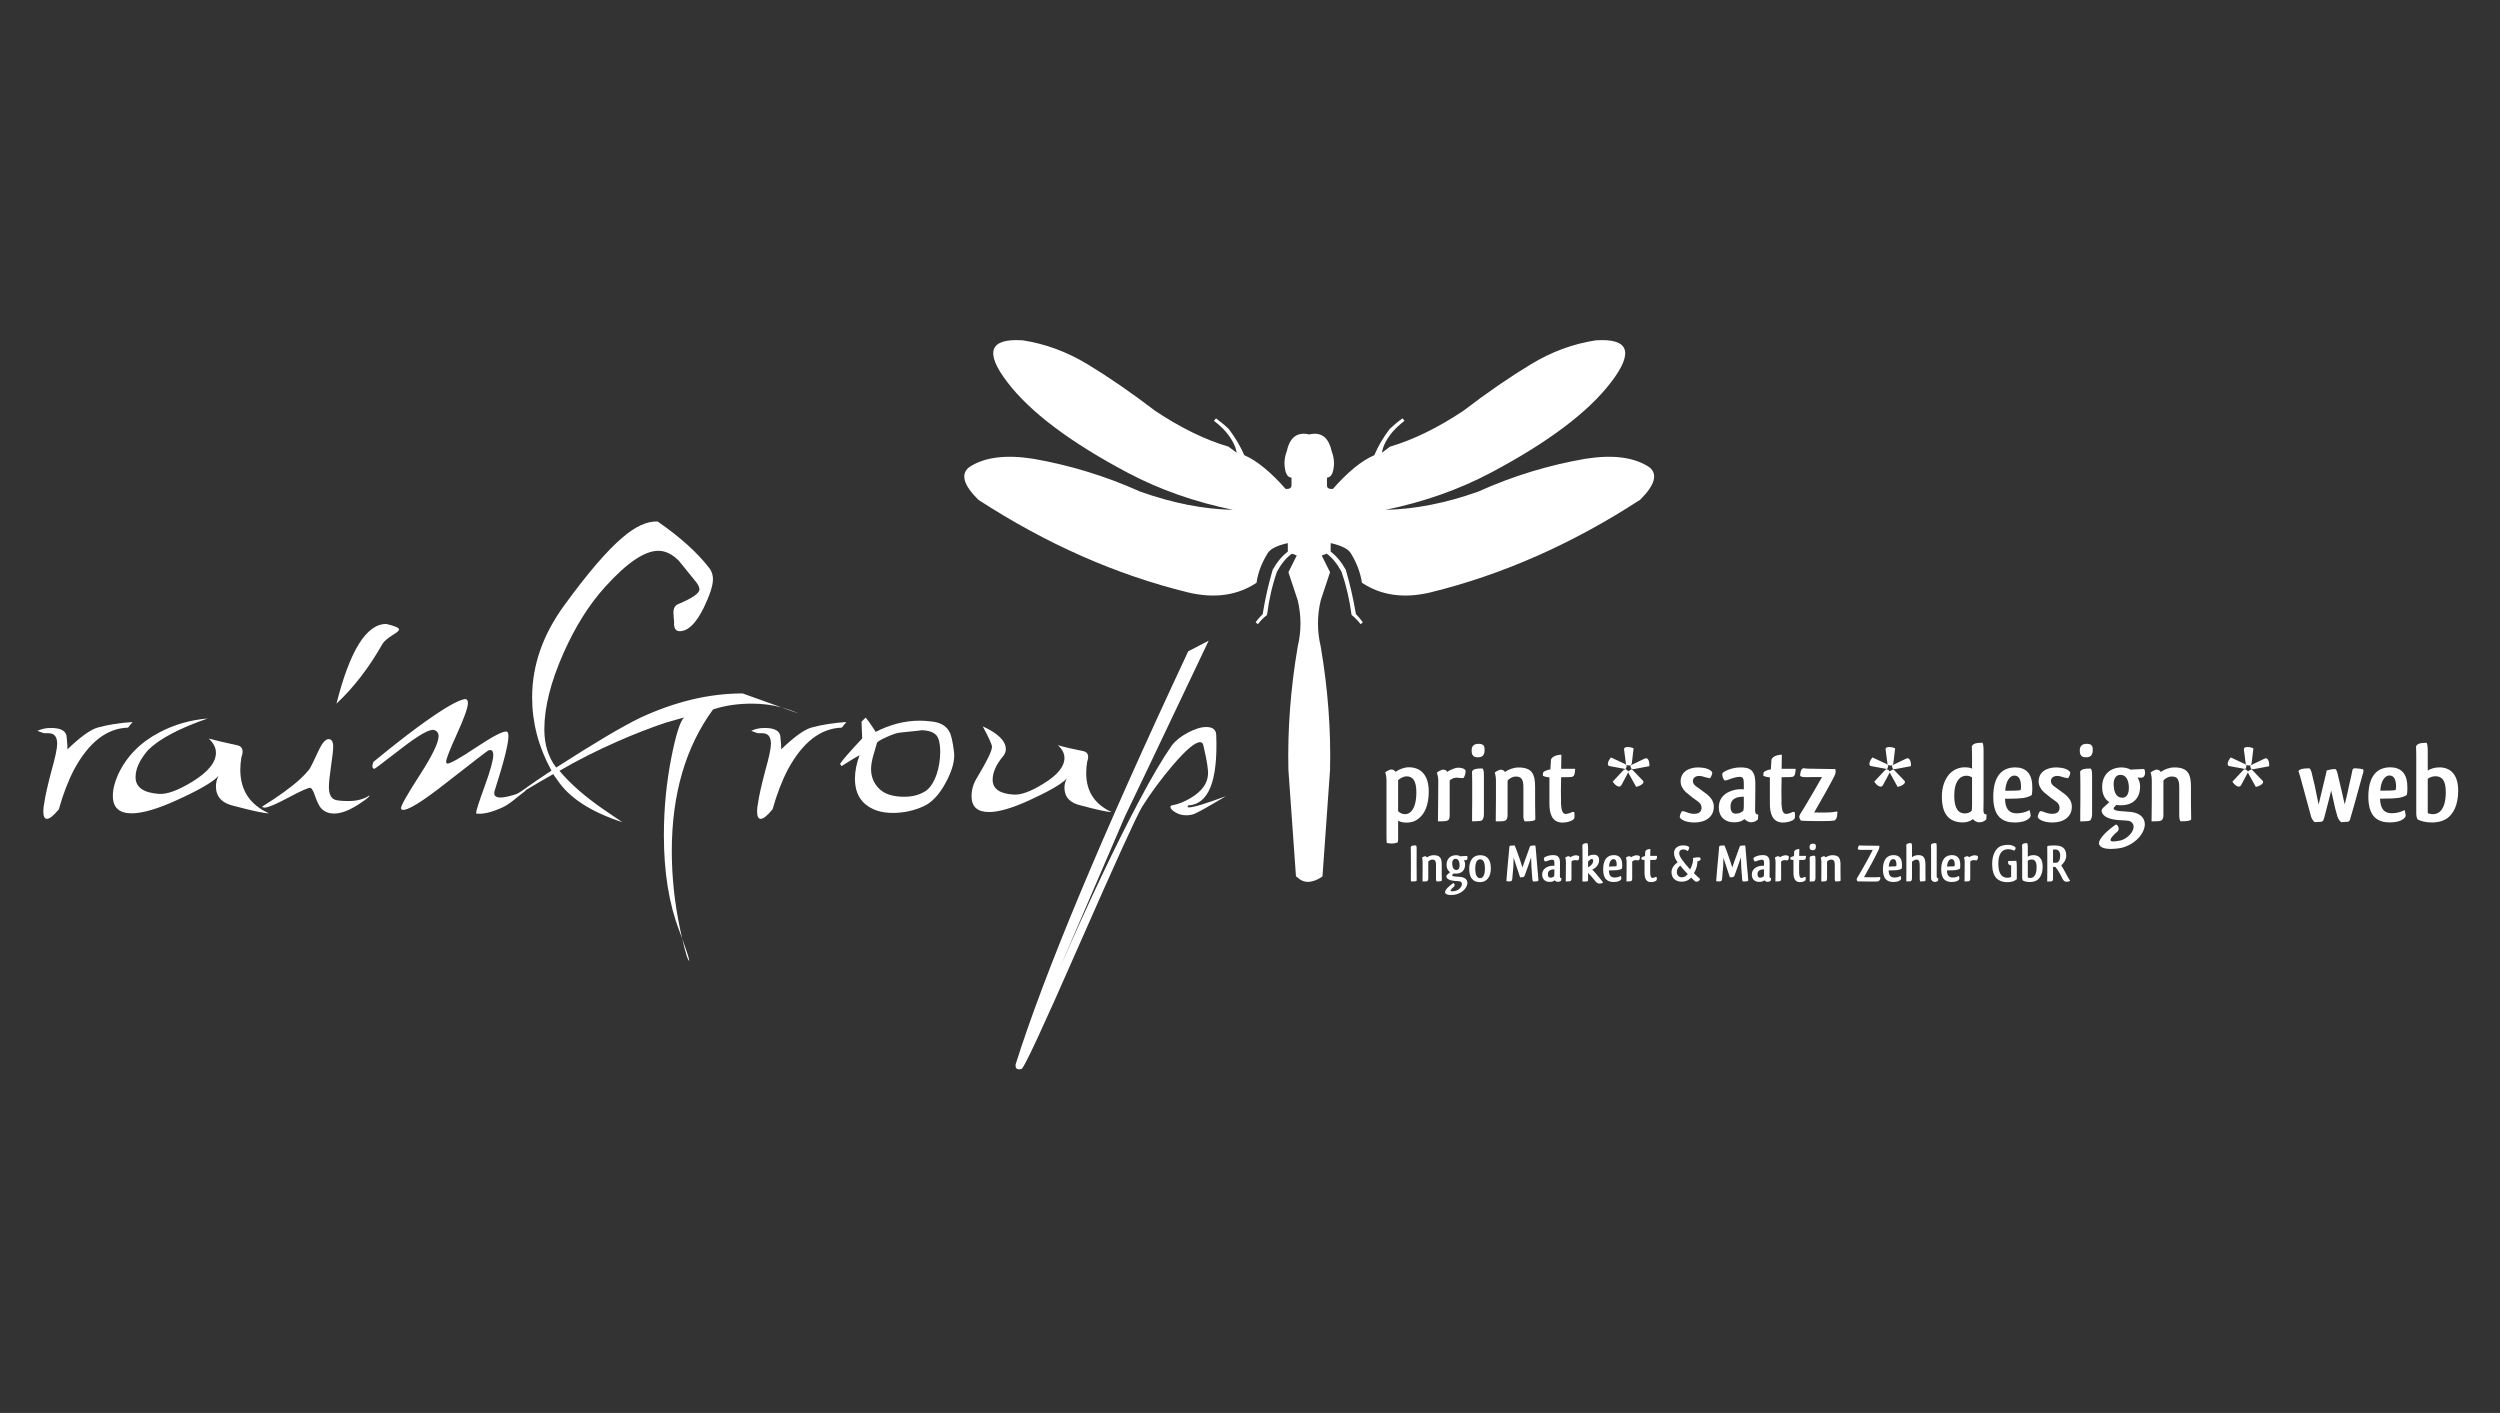 <?xml version="1.0" encoding="UTF-8" standalone="no"?>
<svg xmlns="http://www.w3.org/2000/svg" xmlns:xlink="http://www.w3.org/1999/xlink" xmlns:serif="http://www.serif.com/" width="959px" height="542px" version="1.1" xml:space="preserve" style="fill-rule:evenodd;clip-rule:evenodd;stroke-linejoin:round;stroke-miterlimit:2;">
  <rect width="100%" height="100%" fill="#333333" stroke="none"/>
  <g transform="matrix(4.167,0,0,4.167,0,0)">
    <g transform="matrix(1.312,0,0,1.312,-1216.75,-1268.96)">
      <g transform="matrix(2,0,0,2,1042.48,1017.75)">
        <path d="M0,-7.744C0.521,-8.26 0.625,-8.64 0.326,-8.885C-0.201,-9.238 -0.95,-9.335 -1.917,-9.183C-3.204,-8.961 -4.459,-8.581 -5.675,-8.032C-6.816,-7.625 -7.902,-7.413 -8.934,-7.391C-7.608,-7.663 -6.376,-8.092 -5.246,-8.689C-3.226,-9.759 -1.814,-10.823 -1.016,-11.872C-0.212,-12.925 -0.391,-13.414 -1.553,-13.338C-2.341,-13.218 -3.101,-12.941 -3.834,-12.496C-4.562,-12.056 -5.355,-11.513 -6.207,-10.861C-7.098,-10.27 -7.95,-9.851 -8.776,-9.607L-9.058,-9.395C-9.02,-9.64 -8.89,-9.884 -8.678,-10.134C-8.564,-10.264 -8.428,-10.389 -8.266,-10.514L-8.336,-10.601C-8.51,-10.476 -8.657,-10.351 -8.787,-10.226C-9.015,-9.927 -9.194,-9.618 -9.325,-9.308C-9.77,-9.118 -10.253,-8.722 -10.78,-8.124C-10.921,-8.114 -10.992,-8.157 -10.986,-8.26L-10.986,-8.521C-10.867,-8.526 -10.791,-8.63 -10.758,-8.825C-10.72,-9.037 -10.742,-9.243 -10.823,-9.455C-10.932,-9.938 -11.193,-10.134 -11.605,-10.036C-12.024,-10.134 -12.29,-9.938 -12.393,-9.455C-12.475,-9.243 -12.496,-9.037 -12.458,-8.825C-12.425,-8.63 -12.349,-8.526 -12.23,-8.521L-12.23,-8.26C-12.23,-8.157 -12.301,-8.114 -12.436,-8.124C-12.963,-8.722 -13.447,-9.118 -13.886,-9.308C-14.022,-9.618 -14.202,-9.927 -14.43,-10.226C-14.56,-10.351 -14.712,-10.476 -14.88,-10.601L-14.951,-10.514C-14.788,-10.389 -14.652,-10.264 -14.538,-10.134C-14.326,-9.884 -14.196,-9.64 -14.153,-9.395L-14.44,-9.607C-15.266,-9.851 -16.118,-10.27 -17.009,-10.861C-17.862,-11.513 -18.655,-12.056 -19.382,-12.496C-20.116,-12.941 -20.876,-13.218 -21.663,-13.338C-22.826,-13.414 -23.005,-12.925 -22.201,-11.872C-21.403,-10.823 -19.991,-9.759 -17.97,-8.689C-16.841,-8.092 -15.608,-7.663 -14.283,-7.391C-15.315,-7.413 -16.401,-7.625 -17.541,-8.032C-18.763,-8.581 -20.018,-8.961 -21.294,-9.183C-22.266,-9.335 -23.016,-9.238 -23.542,-8.885C-23.846,-8.64 -23.738,-8.26 -23.217,-7.744C-20.838,-6.197 -18.378,-5.11 -15.847,-4.491C-14.924,-4.274 -14.125,-4.388 -13.457,-4.833C-13.409,-5.181 -13.278,-5.523 -13.072,-5.86C-12.985,-6.017 -12.746,-6.137 -12.36,-6.224L-12.36,-5.925C-12.567,-5.768 -12.741,-5.556 -12.893,-5.284C-13.039,-4.774 -13.159,-4.258 -13.24,-3.736C-13.327,-3.65 -13.409,-3.552 -13.49,-3.449L-13.409,-3.378C-13.316,-3.503 -13.208,-3.611 -13.088,-3.704C-13.023,-4.231 -12.909,-4.736 -12.741,-5.219C-12.589,-5.501 -12.415,-5.713 -12.214,-5.854L-12.046,-5.789L-12.339,-5.203L-12.013,-4.22C-11.883,-3.676 -11.883,-3.133 -12.013,-2.59C-12.263,-1.119 -12.371,0.321 -12.339,1.732L-12.073,5.474C-12.067,5.474 -12.062,5.474 -12.056,5.48C-12.046,5.485 -12.034,5.501 -12.018,5.507C-11.899,5.621 -11.763,5.67 -11.605,5.659C-11.481,5.648 -11.345,5.599 -11.198,5.507C-11.182,5.501 -11.171,5.485 -11.16,5.48C-11.155,5.474 -11.149,5.474 -11.144,5.474L-10.878,1.732C-10.845,0.321 -10.954,-1.119 -11.204,-2.59C-11.334,-3.133 -11.334,-3.676 -11.204,-4.22L-10.878,-5.203L-11.171,-5.789L-10.997,-5.854C-10.802,-5.713 -10.628,-5.501 -10.476,-5.219C-10.308,-4.736 -10.193,-4.231 -10.123,-3.704C-10.009,-3.611 -9.9,-3.503 -9.803,-3.378L-9.727,-3.449C-9.808,-3.552 -9.89,-3.65 -9.971,-3.736C-10.058,-4.258 -10.177,-4.774 -10.324,-5.284C-10.476,-5.556 -10.65,-5.768 -10.856,-5.925L-10.856,-6.224C-10.471,-6.137 -10.232,-6.017 -10.145,-5.86C-9.938,-5.523 -9.813,-5.181 -9.759,-4.833C-9.091,-4.388 -8.293,-4.274 -7.37,-4.491C-4.839,-5.11 -2.379,-6.197 0,-7.744" style="fill:#fff;fill-rule:nonzero;"></path>
      </g>
      <g transform="matrix(2,0,0,2,936.705,1024.65)">
        <path d="M0,-3.397C-0.462,-3.366 -0.874,-3.301 -1.236,-3.2C-1.488,-3.124 -1.838,-2.87 -2.286,-2.439C-2.281,-2.486 -2.29,-2.62 -2.311,-2.842C-2.311,-3.073 -2.496,-3.189 -2.866,-3.189C-3.043,-3.189 -3.201,-3.155 -3.34,-3.086L-3.108,-3.004L-2.947,-3.004C-2.746,-3.004 -2.646,-2.881 -2.646,-2.634C-2.646,-2.473 -2.712,-2.16 -2.843,-1.698C-2.981,-1.174 -3.066,-0.797 -3.097,-0.566C-3.12,-0.458 -3.132,-0.358 -3.132,-0.265C-3.132,-0.088 -3.089,0 -3.004,0C-2.912,0 -2.773,-0.111 -2.588,-0.335C-2.434,-0.882 -2.253,-1.352 -2.045,-1.745C-1.529,-2.692 -0.901,-3.177 -0.162,-3.2L0,-3.397Z" style="fill:#fff;fill-rule:nonzero;"></path>
      </g>
      <g transform="matrix(2,0,0,2,944.262,1020.67)">
        <path d="M0,0.264C0,0.125 0.013,-0.022 0.04,-0.177C0.067,-0.247 0.081,-0.309 0.081,-0.363C0.081,-0.494 0.012,-0.572 -0.125,-0.595C-0.552,-0.688 -0.88,-0.765 -1.109,-0.827C-0.94,-0.673 -0.855,-0.507 -0.855,-0.33C-0.855,0.009 -1.131,0.348 -1.684,0.687C-2.19,0.995 -2.581,1.137 -2.858,1.114C-3.402,1.076 -3.675,0.879 -3.675,0.525C-3.675,0.232 -3.528,-0.084 -3.236,-0.423C-2.843,-0.816 -2.146,-1.185 -1.144,-1.532C-1.76,-1.478 -2.323,-1.316 -2.831,-1.047C-3.501,-0.7 -3.987,-0.207 -4.287,0.432C-4.41,0.71 -4.472,0.96 -4.472,1.184C-4.472,1.592 -4.252,1.796 -3.813,1.796C-3.436,1.796 -2.916,1.646 -2.253,1.345C-1.437,0.976 -0.94,0.687 -0.763,0.479C-0.824,0.595 -0.855,0.72 -0.855,0.852C-0.855,1.217 -0.64,1.446 -0.208,1.54C0.431,1.71 0.836,1.796 1.005,1.796C0.335,1.494 0,0.984 0,0.264" style="fill:#fff;fill-rule:nonzero;"></path>
      </g>
      <g transform="matrix(2,0,0,2,954.246,1015.18)">
        <path d="M0,-1.41C0.054,-1.495 0.169,-1.595 0.347,-1.71C0.501,-1.803 0.578,-1.868 0.578,-1.907C0.578,-1.968 0.428,-2.034 0.127,-2.103C-0.566,-2.103 -1.148,-1.171 -1.618,0.693C-1.009,0.123 -0.47,-0.578 0,-1.41" style="fill:#fff;fill-rule:nonzero;"></path>
      </g>
      <g transform="matrix(2,0,0,2,953.252,1020.28)">
        <path d="M0,1.387C-0.193,1.503 -0.424,1.56 -0.693,1.56C-0.955,1.56 -1.125,1.541 -1.202,1.503C-1.325,1.441 -1.387,1.295 -1.387,1.063C-1.387,0.917 -1.362,0.675 -1.312,0.335C-1.262,-0.003 -1.236,-0.231 -1.236,-0.346C-1.236,-0.523 -1.29,-0.612 -1.398,-0.612C-1.498,-0.612 -1.606,-0.497 -1.722,-0.265C-1.899,0.12 -2.015,0.355 -2.068,0.439C-2.146,0.54 -2.253,0.655 -2.392,0.786C-2.723,1.087 -3.17,1.41 -3.732,1.757C-3.717,1.78 -3.686,1.791 -3.64,1.791C-3.524,1.791 -3.243,1.672 -2.796,1.433C-2.35,1.195 -2.096,1.083 -2.034,1.098C-1.988,1.114 -1.938,1.198 -1.884,1.352C-1.814,1.553 -1.749,1.695 -1.687,1.78C-1.572,1.926 -1.41,1.999 -1.202,1.999C-0.971,1.999 -0.697,1.899 -0.381,1.699C-0.104,1.522 0.035,1.414 0.035,1.375L0.023,1.364C0.015,1.372 0.008,1.379 0,1.387" style="fill:#fff;fill-rule:nonzero;"></path>
      </g>
      <g transform="matrix(2,0,0,2,982.234,1017.26)">
        <path d="M0,-0.216L0.601,0C0.407,-0.09 0.207,-0.161 0,-0.216" style="fill:#fff;fill-rule:nonzero;"></path>
      </g>
      <g transform="matrix(2,0,0,2,975.762,1033.05)">
        <path d="M0,0.78C0,0.715 -0.083,0.454 -0.247,0C-0.128,0.519 -0.045,0.78 0,0.78" style="fill:#fff;fill-rule:nonzero;"></path>
      </g>
      <g transform="matrix(2,0,0,2,982.234,1019.98)">
        <path d="M0,-1.576L-1.364,-2.065C-2.535,-2.065 -3.733,-1.78 -4.958,-1.21C-5.566,-0.917 -6.549,-0.336 -7.904,0.535C-8.182,0.173 -8.32,-0.274 -8.32,-0.806C-8.32,-1.576 -8.097,-2.466 -7.65,-3.475C-7.234,-4.415 -6.741,-5.197 -6.171,-5.821C-5.416,-6.653 -4.8,-7.069 -4.322,-7.069C-4.068,-7.069 -3.825,-6.949 -3.594,-6.711C-3.409,-6.487 -3.228,-6.264 -3.051,-6.041C-2.936,-5.909 -2.878,-5.802 -2.878,-5.717C-2.878,-5.578 -3.128,-5.405 -3.629,-5.197C-3.737,-5.151 -3.791,-5.05 -3.791,-4.896C-3.791,-4.85 -3.787,-4.788 -3.779,-4.712C-3.771,-4.635 -3.767,-4.588 -3.767,-4.573C-3.783,-4.357 -3.717,-4.249 -3.571,-4.249C-3.278,-4.249 -2.997,-4.523 -2.728,-5.07C-2.512,-5.517 -2.404,-5.852 -2.404,-6.075C-2.404,-6.214 -2.443,-6.337 -2.519,-6.445C-2.936,-6.992 -3.544,-7.543 -4.345,-8.097C-4.715,-8.113 -5.127,-7.924 -5.582,-7.531C-6.113,-7.084 -6.791,-6.295 -7.616,-5.162C-8.371,-4.13 -8.748,-3.051 -8.748,-1.927C-8.748,-1.041 -8.525,-0.189 -8.078,0.627L-8.066,0.639C-8.461,0.898 -8.797,1.129 -9.075,1.33C-9.154,1.384 -9.234,1.441 -9.314,1.471C-9.553,1.548 -9.734,1.586 -9.857,1.586C-10.004,1.586 -10.077,1.536 -10.077,1.436C-10.077,1.397 -10.069,1.359 -10.054,1.32C-9.738,0.334 -9.58,-0.293 -9.58,-0.563C-9.58,-0.663 -9.599,-0.717 -9.638,-0.725C-9.753,-0.756 -10.11,-0.573 -10.707,-0.176C-11.304,0.221 -11.645,0.411 -11.729,0.396C-11.752,0.388 -11.764,0.365 -11.764,0.327C-11.764,0.234 -11.637,-0.091 -11.383,-0.65C-11.128,-1.208 -11.001,-1.569 -11.001,-1.73C-11.001,-1.815 -11.032,-1.861 -11.094,-1.869C-11.217,-1.853 -11.406,-1.773 -11.66,-1.626C-12.269,-1.272 -13.155,-0.617 -14.318,0.338C-14.341,0.4 -14.352,0.45 -14.352,0.488C-14.352,0.542 -14.329,0.573 -14.283,0.581C-14.268,0.581 -13.954,0.344 -13.341,-0.13C-12.729,-0.604 -12.346,-0.821 -12.191,-0.783C-12.084,-0.752 -12.03,-0.679 -12.03,-0.563C-12.03,-0.34 -12.249,0.113 -12.688,0.795C-13.127,1.476 -13.347,1.864 -13.347,1.956C-13.347,1.987 -13.335,2.006 -13.312,2.014C-13.143,2.068 -12.619,1.748 -11.741,1.055C-10.793,0.315 -10.308,-0.058 -10.285,-0.066C-10.262,-0.074 -10.239,-0.078 -10.215,-0.078C-10.146,-0.078 -10.111,-0.02 -10.111,0.095C-10.111,0.273 -10.212,0.637 -10.412,1.188C-10.612,1.738 -10.712,2.048 -10.712,2.118C-10.712,2.141 -10.705,2.152 -10.689,2.152C-10.466,2.176 -10.173,2.106 -9.811,1.944C-9.526,1.821 -9.237,1.534 -8.998,1.365C-8.985,1.348 -8.974,1.334 -8.964,1.322C-8.621,1.117 -8.305,0.933 -8.008,0.766C-7.947,0.858 -7.901,0.924 -7.87,0.962C-7.454,1.594 -6.691,2.091 -5.582,2.453C-5.782,2.314 -5.986,2.176 -6.194,2.037C-6.872,1.575 -7.404,1.112 -7.789,0.65C-7.173,0.288 -6.487,-0.058 -5.732,-0.39C-5.154,-0.644 -4.599,-0.86 -4.068,-1.037C-3.852,-1.098 -3.637,-1.16 -3.421,-1.222C-3.559,-1.075 -3.706,-0.613 -3.86,0.165C-4.037,1.059 -4.126,1.975 -4.126,2.915C-4.126,4.209 -3.945,5.326 -3.583,6.266C-3.547,6.364 -3.514,6.453 -3.483,6.537C-3.507,6.434 -3.533,6.32 -3.559,6.195C-3.752,5.277 -3.848,4.367 -3.848,3.465C-3.848,1.475 -3.367,-0.18 -2.404,-1.499L-2.381,-1.511C-1.973,-1.642 -1.526,-1.707 -1.04,-1.707C-0.676,-1.707 -0.329,-1.663 0,-1.576" style="fill:#fff;fill-rule:nonzero;"></path>
      </g>
      <g transform="matrix(2,0,0,2,986.786,1024.65)">
        <path d="M0,-3.397C-0.462,-3.366 -0.874,-3.301 -1.236,-3.2C-1.488,-3.124 -1.838,-2.87 -2.286,-2.439C-2.281,-2.486 -2.29,-2.62 -2.311,-2.842C-2.311,-3.073 -2.496,-3.189 -2.866,-3.189C-3.043,-3.189 -3.201,-3.155 -3.34,-3.086L-3.108,-3.004L-2.947,-3.004C-2.746,-3.004 -2.646,-2.881 -2.646,-2.634C-2.646,-2.473 -2.712,-2.16 -2.843,-1.698C-2.981,-1.174 -3.066,-0.797 -3.097,-0.566C-3.12,-0.458 -3.132,-0.358 -3.132,-0.265C-3.132,-0.088 -3.089,0 -3.004,0C-2.912,0 -2.773,-0.111 -2.589,-0.335C-2.434,-0.882 -2.253,-1.352 -2.045,-1.745C-1.529,-2.692 -0.901,-3.177 -0.162,-3.2L0,-3.397Z" style="fill:#fff;fill-rule:nonzero;"></path>
      </g>
      <g transform="matrix(2,0,0,2,994.02,1023.24)">
        <path d="M0,-2.346C-0.116,-2.569 -0.343,-2.693 -0.682,-2.716C-0.805,-2.731 -0.924,-2.739 -1.04,-2.739C-1.564,-2.739 -2.08,-2.608 -2.588,-2.346C-2.796,-2.67 -2.916,-2.835 -2.947,-2.843L-3.085,-2.704C-3.07,-2.358 -3.062,-2.161 -3.062,-2.115C-3.525,-1.622 -3.782,-1.325 -3.837,-1.225L-3.79,-1.144C-3.474,-1.344 -3.263,-1.472 -3.155,-1.525C-3.263,-1.233 -3.316,-0.959 -3.316,-0.705C-3.316,-0.312 -3.195,-0.014 -2.952,0.19C-2.71,0.395 -2.388,0.497 -1.988,0.497C-1.61,0.497 -1.252,0.42 -0.913,0.266C-0.62,0.135 -0.36,-0.141 -0.133,-0.561C0.094,-0.98 0.193,-1.337 0.162,-1.63C0.116,-1.999 0.062,-2.238 0,-2.346M-0.451,-0.855C-0.551,-0.57 -0.682,-0.374 -0.844,-0.266C-1.052,-0.135 -1.298,-0.07 -1.583,-0.07C-1.984,-0.07 -2.278,-0.164 -2.467,-0.353C-2.656,-0.541 -2.75,-0.77 -2.75,-1.04C-2.75,-1.179 -2.723,-1.341 -2.669,-1.525C-2.623,-1.672 -2.581,-1.818 -2.542,-1.965C-2.527,-2.003 -2.413,-2.07 -2.201,-2.167C-1.99,-2.263 -1.83,-2.315 -1.722,-2.323C-1.175,-2.377 -0.936,-2.404 -1.005,-2.404C-0.744,-2.404 -0.559,-2.342 -0.451,-2.219C-0.366,-2.103 -0.324,-1.914 -0.324,-1.653C-0.324,-1.375 -0.366,-1.11 -0.451,-0.855" style="fill:#fff;fill-rule:nonzero;"></path>
      </g>
      <g transform="matrix(2,0,0,2,1002.25,1020.52)">
        <path d="M0,0.647C-0.054,0.755 -0.081,0.863 -0.081,0.971C-0.081,1.302 0.112,1.51 0.497,1.595C1.067,1.749 1.425,1.826 1.572,1.826C0.978,1.555 0.682,1.098 0.682,0.455C0.682,0.332 0.693,0.2 0.716,0.061C0.74,-0.001 0.751,-0.056 0.751,-0.102C0.751,-0.218 0.693,-0.288 0.578,-0.311C0.193,-0.388 -0.104,-0.458 -0.312,-0.52C-0.158,-0.381 -0.081,-0.231 -0.081,-0.069C-0.081,0.231 -0.328,0.532 -0.82,0.832C-1.267,1.109 -1.618,1.236 -1.872,1.213C-2.357,1.183 -2.6,1.009 -2.6,0.693C-2.6,0.431 -2.473,0.15 -2.219,-0.15C-2.165,-0.22 -2.138,-0.297 -2.138,-0.381C-2.138,-0.666 -2.408,-0.932 -2.947,-1.179C-2.731,-0.778 -2.623,-0.539 -2.623,-0.462C-2.623,-0.324 -2.796,0.035 -3.143,0.612C-3.274,0.82 -3.34,1.04 -3.34,1.271C-3.34,1.641 -3.135,1.826 -2.727,1.826C-2.388,1.826 -1.922,1.691 -1.329,1.421C-0.605,1.09 -0.162,0.832 0,0.647" style="fill:#fff;fill-rule:nonzero;"></path>
      </g>
      <g transform="matrix(2,0,0,2,1010.82,1030.54)">
        <path d="M0,-3.347C-0.031,-3.347 -0.046,-3.355 -0.046,-3.37C-0.046,-3.385 -0.039,-3.401 -0.023,-3.416C0.693,-3.455 1.021,-4.279 0.959,-5.889C0.951,-6.074 0.836,-6.167 0.612,-6.167C0.427,-6.167 0.212,-6.101 -0.035,-5.97C-0.281,-5.839 -0.47,-5.689 -0.601,-5.52C-0.932,-5.042 -1.317,-4.387 -1.756,-3.555C-2.567,-2.028 -3.492,-0.081 -4.53,2.287L-2.242,-3.035C-2.119,-3.281 -1.14,-5.335 0.693,-9.194L-0.023,-8.824C-3.051,-2.361 -5.069,2.469 -6.078,5.666C-6.094,5.766 -6.063,5.824 -5.986,5.84C-5.955,5.847 -5.916,5.844 -5.87,5.828C-5.785,5.805 -5.123,4.38 -3.883,1.553C-2.573,-1.429 -1.826,-3.07 -1.641,-3.37C-1.325,-3.871 -0.963,-4.36 -0.555,-4.838C-0.1,-5.369 0.216,-5.635 0.393,-5.635C0.454,-5.635 0.493,-5.596 0.508,-5.52C0.632,-4.996 0.686,-4.653 0.67,-4.491C0.647,-4.183 0.454,-3.917 0.092,-3.694C-0.146,-3.547 -0.378,-3.455 -0.601,-3.416C-0.632,-3.409 -0.647,-3.389 -0.647,-3.359C-0.647,-3.305 -0.589,-3.243 -0.474,-3.174C-0.358,-3.104 -0.231,-3.07 -0.092,-3.07C0,-3.07 0.092,-3.085 0.185,-3.116C0.347,-3.185 0.716,-3.393 1.294,-3.74C0.593,-3.478 0.162,-3.347 0,-3.347" style="fill:#fff;fill-rule:nonzero;"></path>
      </g>
      <g transform="matrix(2,0,0,2,1026.8,1027.3)">
        <path d="M0,0.481C0,0.403 -0.002,0.32 -0.002,0.235C-0.002,0.15 0,0.06 0,-0.025L0,-0.26C0,-0.351 -0.004,-0.392 -0.036,-0.392C-0.137,-0.392 -0.188,-0.385 -0.207,-0.337C-0.205,-0.32 -0.203,-0.26 -0.203,-0.159L-0.203,0.015C-0.203,0.087 -0.201,0.163 -0.201,0.239C-0.201,0.366 -0.203,0.492 -0.203,0.602L-0.203,0.828C-0.203,0.862 -0.191,0.873 -0.169,0.873C-0.068,0.873 -0.019,0.868 0.002,0.841L0.002,0.815C0.002,0.788 0,0.739 0,0.667L0,0.481Z" style="fill:#fff;fill-rule:nonzero;"></path>
      </g>
      <g transform="matrix(2,0,0,2,1028.56,1028.37)">
        <path d="M0,-0.248C0,-0.464 -0.045,-0.585 -0.282,-0.585C-0.328,-0.585 -0.366,-0.578 -0.405,-0.564C-0.44,-0.553 -0.479,-0.534 -0.517,-0.508C-0.529,-0.53 -0.551,-0.547 -0.585,-0.547C-0.589,-0.547 -0.601,-0.547 -0.612,-0.544C-0.654,-0.527 -0.678,-0.511 -0.691,-0.496C-0.678,-0.458 -0.671,-0.415 -0.671,-0.354L-0.671,-0.036C-0.671,0.108 -0.673,0.237 -0.674,0.337L-0.625,0.337C-0.542,0.335 -0.521,0.335 -0.495,0.313C-0.475,0.286 -0.472,0.263 -0.472,0.222L-0.472,-0.362L-0.477,-0.356C-0.44,-0.398 -0.39,-0.43 -0.33,-0.43C-0.233,-0.43 -0.201,-0.381 -0.201,-0.244L-0.201,0.252C-0.201,0.28 -0.195,0.309 -0.18,0.337C-0.055,0.337 -0.021,0.33 0.004,0.307C0.002,0.233 0,0.14 0,0.038L0,-0.248Z" style="fill:#fff;fill-rule:nonzero;"></path>
      </g>
      <g transform="matrix(2,0,0,2,1030.37,1029.81)">
        <path d="M0,-1.214C0,-1.241 -0.008,-1.263 -0.015,-1.278C-0.034,-1.278 -0.074,-1.276 -0.098,-1.275L-0.097,-1.275C-0.136,-1.273 -0.19,-1.271 -0.231,-1.269C-0.237,-1.265 -0.235,-1.263 -0.231,-1.261C-0.275,-1.282 -0.333,-1.305 -0.4,-1.305C-0.595,-1.305 -0.735,-1.184 -0.735,-0.97C-0.735,-0.852 -0.695,-0.763 -0.614,-0.712C-0.621,-0.704 -0.619,-0.702 -0.629,-0.695C-0.657,-0.668 -0.693,-0.638 -0.72,-0.612C-0.735,-0.593 -0.745,-0.579 -0.745,-0.566C-0.743,-0.509 -0.695,-0.458 -0.602,-0.43C-0.602,-0.43 -0.546,-0.411 -0.458,-0.403C-0.447,-0.403 -0.434,-0.401 -0.422,-0.401C-0.379,-0.399 -0.337,-0.397 -0.296,-0.392C-0.231,-0.384 -0.212,-0.352 -0.197,-0.312L-0.197,-0.286C-0.195,-0.208 -0.292,-0.089 -0.417,-0.054C-0.451,-0.049 -0.506,-0.038 -0.544,-0.038C-0.568,-0.038 -0.587,-0.041 -0.591,-0.056C-0.599,-0.09 -0.532,-0.157 -0.472,-0.208C-0.438,-0.24 -0.449,-0.305 -0.496,-0.329C-0.616,-0.25 -0.807,-0.087 -0.788,0.008C-0.769,0.071 -0.682,0.091 -0.587,0.091C-0.527,0.091 -0.46,0.084 -0.411,0.074C-0.176,0.019 -0.004,-0.17 -0.004,-0.337C-0.009,-0.449 -0.091,-0.515 -0.208,-0.538C-0.225,-0.541 -0.252,-0.543 -0.277,-0.545C-0.307,-0.547 -0.337,-0.551 -0.367,-0.553L-0.441,-0.558C-0.504,-0.564 -0.538,-0.581 -0.538,-0.598C-0.538,-0.606 -0.536,-0.617 -0.528,-0.625L-0.491,-0.663C-0.468,-0.659 -0.445,-0.657 -0.411,-0.657C-0.208,-0.657 -0.085,-0.774 -0.085,-0.977C-0.085,-1.038 -0.098,-1.083 -0.129,-1.131C-0.106,-1.129 -0.095,-1.129 -0.068,-1.129C-0.023,-1.129 0,-1.165 0,-1.214M-0.388,-0.786C-0.481,-0.786 -0.527,-0.86 -0.536,-0.979C-0.549,-1.114 -0.496,-1.178 -0.422,-1.178C-0.337,-1.178 -0.29,-1.11 -0.279,-0.994C-0.269,-0.875 -0.303,-0.786 -0.388,-0.786" style="fill:#fff;fill-rule:nonzero;"></path>
      </g>
      <g transform="matrix(2,0,0,2,1031.26,1029.09)">
        <path d="M0,-0.945C-0.225,-0.945 -0.385,-0.795 -0.385,-0.47C-0.385,-0.138 -0.248,0 -0.006,0C0.212,0 0.373,-0.163 0.373,-0.481C0.373,-0.786 0.248,-0.945 0,-0.945M-0.002,-0.14C-0.1,-0.14 -0.174,-0.225 -0.174,-0.477C-0.174,-0.712 -0.095,-0.801 -0.006,-0.801C0.099,-0.801 0.165,-0.712 0.165,-0.475C0.165,-0.225 0.087,-0.14 -0.002,-0.14" style="fill:#fff;fill-rule:nonzero;"></path>
      </g>
      <g transform="matrix(2,0,0,2,1035.27,1027.47)">
        <path d="M0,0.311C-0.021,0.08 -0.04,-0.149 -0.057,-0.38C-0.061,-0.426 -0.065,-0.449 -0.074,-0.477C-0.129,-0.477 -0.199,-0.471 -0.239,-0.464C-0.256,-0.451 -0.258,-0.443 -0.262,-0.433L-0.26,-0.435C-0.262,-0.433 -0.263,-0.428 -0.265,-0.426C-0.296,-0.344 -0.328,-0.25 -0.362,-0.155C-0.385,-0.089 -0.415,-0.009 -0.44,0.057C-0.453,0.088 -0.464,0.129 -0.478,0.165C-0.485,0.184 -0.491,0.203 -0.496,0.22C-0.506,0.245 -0.515,0.271 -0.525,0.294L-0.538,0.25L-0.536,0.252C-0.536,0.249 -0.542,0.233 -0.548,0.222C-0.555,0.199 -0.561,0.177 -0.568,0.152C-0.576,0.129 -0.587,0.101 -0.593,0.078L-0.604,0.046L-0.603,0.048C-0.604,0.04 -0.604,0.044 -0.606,0.036C-0.675,-0.163 -0.754,-0.388 -0.798,-0.477C-0.847,-0.477 -0.887,-0.475 -0.919,-0.471C-0.923,-0.471 -0.925,-0.469 -0.928,-0.469C-0.944,-0.469 -0.947,-0.469 -0.951,-0.468C-0.98,-0.454 -0.983,-0.432 -0.983,-0.42C-0.989,-0.343 -0.997,-0.255 -1.004,-0.176C-1.036,0.175 -1.071,0.519 -1.086,0.766C-1.086,0.773 -1.08,0.779 -1.065,0.779C-1.033,0.785 -0.999,0.785 -0.978,0.785C-0.938,0.785 -0.917,0.775 -0.9,0.762C-0.889,0.739 -0.885,0.72 -0.881,0.701C-0.881,0.694 -0.881,0.686 -0.879,0.681C-0.872,0.565 -0.856,0.41 -0.841,0.25C-0.838,0.203 -0.838,0.129 -0.836,0.061C-0.836,0.036 -0.834,0.014 -0.834,-0.009L-0.834,-0.055C-0.822,-0.022 -0.834,-0.055 -0.805,0.038C-0.781,0.116 -0.756,0.188 -0.75,0.205C-0.733,0.252 -0.72,0.305 -0.703,0.349C-0.665,0.459 -0.629,0.569 -0.606,0.641C-0.57,0.641 -0.527,0.639 -0.502,0.633C-0.472,0.627 -0.457,0.616 -0.447,0.588L-0.449,0.59C-0.44,0.567 -0.432,0.544 -0.423,0.519C-0.388,0.425 -0.352,0.326 -0.32,0.235C-0.294,0.165 -0.254,0.052 -0.22,-0.053C-0.218,-0.034 -0.218,-0.011 -0.216,0.012C-0.216,0.034 -0.214,0.055 -0.214,0.078C-0.212,0.141 -0.212,0.213 -0.208,0.264C-0.208,0.277 -0.207,0.302 -0.205,0.315L-0.205,0.313C-0.203,0.328 -0.203,0.351 -0.201,0.37C-0.197,0.415 -0.193,0.463 -0.191,0.504C-0.19,0.538 -0.186,0.571 -0.184,0.599C-0.184,0.622 -0.182,0.641 -0.18,0.66C-0.178,0.673 -0.176,0.688 -0.176,0.703C-0.176,0.735 -0.169,0.76 -0.15,0.788C-0.034,0.788 0.021,0.785 0.038,0.754C0.03,0.637 0.019,0.478 0,0.309L0,0.311Z" style="fill:#fff;fill-rule:nonzero;"></path>
      </g>
      <g transform="matrix(2,0,0,2,1036.85,1027.61)">
        <path d="M0,0.523C0,0.489 0.002,0.404 0.002,0.36C0.004,0.29 0.004,0.216 0.004,0.146L0.004,0.063C0.004,-0.102 -0.046,-0.197 -0.197,-0.206C-0.227,-0.208 -0.233,-0.208 -0.263,-0.208C-0.396,-0.205 -0.515,-0.152 -0.557,-0.114C-0.561,-0.104 -0.563,-0.095 -0.563,-0.089C-0.563,-0.081 -0.563,-0.076 -0.559,-0.064L-0.561,-0.066C-0.557,-0.045 -0.549,-0.013 -0.523,0.015C-0.495,0.015 -0.474,0.01 -0.453,0C-0.398,-0.021 -0.324,-0.047 -0.263,-0.047C-0.201,-0.047 -0.193,-0.006 -0.193,0.074L-0.193,0.167C-0.205,0.165 -0.218,0.165 -0.235,0.165C-0.252,0.165 -0.273,0.165 -0.29,0.167C-0.409,0.18 -0.621,0.246 -0.621,0.476C-0.621,0.652 -0.498,0.731 -0.369,0.731C-0.316,0.731 -0.269,0.728 -0.224,0.705C-0.212,0.697 -0.191,0.684 -0.182,0.676C-0.157,0.703 -0.112,0.731 -0.068,0.731C-0.01,0.729 0.032,0.703 0.049,0.678C0.049,0.667 0.051,0.623 0.053,0.597C-0.006,0.608 0,0.523 0,0.523M-0.193,0.419C-0.193,0.457 -0.193,0.485 -0.197,0.508C-0.199,0.519 -0.201,0.532 -0.201,0.53L-0.199,0.529C-0.222,0.559 -0.279,0.584 -0.328,0.584L-0.339,0.584C-0.386,0.58 -0.421,0.548 -0.421,0.46C-0.421,0.349 -0.351,0.313 -0.269,0.297L-0.271,0.297C-0.252,0.296 -0.231,0.294 -0.212,0.294L-0.193,0.294L-0.193,0.419Z" style="fill:#fff;fill-rule:nonzero;"></path>
      </g>
      <g transform="matrix(2,0,0,2,1038.02,1029.03)">
        <path d="M0,-0.911C-0.036,-0.917 -0.078,-0.909 -0.11,-0.896C-0.146,-0.883 -0.186,-0.865 -0.222,-0.841C-0.233,-0.867 -0.25,-0.879 -0.29,-0.879C-0.297,-0.879 -0.305,-0.879 -0.316,-0.875C-0.358,-0.858 -0.383,-0.843 -0.398,-0.828C-0.385,-0.79 -0.373,-0.746 -0.373,-0.686L-0.375,-0.369C-0.375,-0.223 -0.377,-0.094 -0.379,0.006C-0.256,0.006 -0.227,0.004 -0.197,-0.019C-0.18,-0.043 -0.178,-0.066 -0.178,-0.096L-0.178,-0.693C-0.142,-0.729 -0.1,-0.742 -0.049,-0.742C-0.044,-0.742 -0.038,-0.742 -0.025,-0.739C-0.01,-0.737 0.009,-0.735 0.03,-0.735C0.047,-0.735 0.047,-0.735 0.061,-0.739C0.087,-0.777 0.095,-0.83 0.095,-0.858C0.089,-0.886 0.055,-0.905 0,-0.911" style="fill:#fff;fill-rule:nonzero;"></path>
      </g>
      <g transform="matrix(2,0,0,2,1039.68,1026.69)">
        <path d="M0,1.083C-0.093,0.969 -0.216,0.814 -0.282,0.763C-0.203,0.729 -0.038,0.623 -0.038,0.427C-0.038,0.344 -0.074,0.238 -0.212,0.238C-0.294,0.238 -0.36,0.249 -0.426,0.297L-0.426,-0.01C-0.426,-0.109 -0.436,-0.139 -0.453,-0.167C-0.546,-0.167 -0.604,-0.154 -0.627,-0.101L-0.625,-0.05C-0.623,0.001 -0.621,0.056 -0.621,0.121L-0.621,0.804C-0.621,0.873 -0.623,1.106 -0.625,1.17L-0.606,1.18C-0.441,1.18 -0.426,1.18 -0.426,1.111L-0.426,0.877C-0.417,0.89 -0.39,0.916 -0.364,0.943C-0.341,0.965 -0.32,0.986 -0.311,0.998C-0.275,1.036 -0.239,1.083 -0.206,1.121C-0.18,1.157 -0.161,1.183 -0.135,1.206C-0.091,1.24 -0.068,1.25 -0.025,1.25C0.004,1.25 0.03,1.246 0.049,1.24C0.083,1.229 0.114,1.212 0.085,1.187C0.064,1.161 0.034,1.123 0,1.083M-0.426,0.681L-0.426,0.484C-0.379,0.42 -0.328,0.388 -0.292,0.388C-0.261,0.388 -0.248,0.416 -0.248,0.452C-0.248,0.551 -0.33,0.63 -0.426,0.681" style="fill:#fff;fill-rule:nonzero;"></path>
      </g>
      <g transform="matrix(2,0,0,2,1040.64,1029.08)">
        <path d="M0,-0.943C-0.218,-0.943 -0.377,-0.807 -0.377,-0.439C-0.377,-0.284 -0.343,-0.164 -0.273,-0.092C-0.197,-0.017 -0.1,0 -0.006,0C0.055,0 0.114,-0.011 0.142,-0.019L0.14,-0.019C0.199,-0.034 0.261,-0.077 0.263,-0.117C0.261,-0.138 0.256,-0.176 0.244,-0.212C0.17,-0.172 0.099,-0.157 0.025,-0.157C-0.093,-0.157 -0.172,-0.217 -0.176,-0.407C-0.146,-0.405 -0.14,-0.407 -0.11,-0.407C-0.021,-0.407 0.076,-0.411 0.135,-0.418C0.19,-0.426 0.26,-0.45 0.282,-0.469C0.288,-0.498 0.292,-0.539 0.292,-0.581C0.292,-0.613 0.29,-0.644 0.288,-0.672C0.273,-0.837 0.18,-0.943 0,-0.943M0.091,-0.557C0.081,-0.551 0.072,-0.551 0.062,-0.549C0.025,-0.545 -0.053,-0.543 -0.119,-0.543L-0.172,-0.543C-0.161,-0.714 -0.095,-0.793 -0.026,-0.803L-0.019,-0.803C0.053,-0.803 0.087,-0.754 0.097,-0.653L0.097,-0.634C0.097,-0.627 0.099,-0.621 0.099,-0.613C0.099,-0.591 0.095,-0.57 0.091,-0.557" style="fill:#fff;fill-rule:nonzero;"></path>
      </g>
      <g transform="matrix(2,0,0,2,1042.28,1029.03)">
        <path d="M0,-0.911C-0.036,-0.917 -0.078,-0.909 -0.11,-0.896C-0.146,-0.883 -0.186,-0.865 -0.222,-0.841C-0.233,-0.867 -0.25,-0.879 -0.29,-0.879C-0.298,-0.879 -0.305,-0.879 -0.316,-0.875C-0.358,-0.858 -0.383,-0.843 -0.398,-0.828C-0.385,-0.79 -0.373,-0.746 -0.373,-0.686L-0.375,-0.369C-0.375,-0.223 -0.377,-0.094 -0.379,0.006C-0.256,0.006 -0.227,0.004 -0.197,-0.019C-0.18,-0.043 -0.178,-0.066 -0.178,-0.096L-0.178,-0.693C-0.142,-0.729 -0.1,-0.742 -0.049,-0.742C-0.044,-0.742 -0.038,-0.742 -0.025,-0.739C-0.01,-0.737 0.009,-0.735 0.03,-0.735C0.047,-0.735 0.047,-0.735 0.061,-0.739C0.087,-0.777 0.095,-0.83 0.095,-0.858C0.089,-0.886 0.055,-0.905 0,-0.911" style="fill:#fff;fill-rule:nonzero;"></path>
      </g>
      <g transform="matrix(2,0,0,2,1043.46,1028.32)">
        <path d="M0,-0.394C0.015,-0.394 0.034,-0.396 0.047,-0.398C0.085,-0.405 0.1,-0.43 0.106,-0.536L-0.135,-0.536C-0.135,-0.608 -0.133,-0.669 -0.131,-0.748L-0.131,-0.779C-0.244,-0.771 -0.294,-0.735 -0.309,-0.692C-0.311,-0.638 -0.316,-0.58 -0.318,-0.527C-0.33,-0.521 -0.333,-0.525 -0.349,-0.521C-0.373,-0.513 -0.402,-0.506 -0.43,-0.487C-0.445,-0.472 -0.447,-0.472 -0.447,-0.417C-0.419,-0.404 -0.386,-0.392 -0.335,-0.39L-0.335,0.061C-0.335,0.216 -0.299,0.385 -0.11,0.385C-0.049,0.385 0.023,0.368 0.066,0.339C0.08,0.328 0.089,0.316 0.093,0.303C0.095,0.288 0.095,0.267 0.095,0.25C0.095,0.233 0.093,0.218 0.091,0.207L0.059,0.201C0.045,0.212 -0.03,0.239 -0.055,0.237C-0.116,0.237 -0.129,0.167 -0.136,0.068L-0.136,-0.025C-0.136,-0.064 -0.138,-0.104 -0.138,-0.148C-0.138,-0.227 -0.136,-0.309 -0.135,-0.392C-0.064,-0.392 -0.038,-0.392 0,-0.394" style="fill:#fff;fill-rule:nonzero;"></path>
      </g>
      <g transform="matrix(2,0,0,2,1046.53,1028.22)">
        <path d="M0,-0.435L-0.013,-0.435C-0.074,-0.431 -0.14,-0.422 -0.155,-0.418L-0.171,-0.407C-0.167,-0.386 -0.167,-0.382 -0.167,-0.365C-0.167,-0.281 -0.187,-0.181 -0.269,-0.011C-0.292,-0.037 -0.297,-0.041 -0.322,-0.067C-0.472,-0.238 -0.654,-0.452 -0.654,-0.571C-0.654,-0.67 -0.591,-0.712 -0.513,-0.712C-0.462,-0.712 -0.409,-0.695 -0.352,-0.653C-0.324,-0.691 -0.303,-0.753 -0.303,-0.768C-0.303,-0.82 -0.388,-0.854 -0.517,-0.854C-0.705,-0.854 -0.836,-0.75 -0.836,-0.581C-0.836,-0.475 -0.788,-0.367 -0.71,-0.261C-0.815,-0.185 -0.924,-0.067 -0.924,0.084C-0.924,0.277 -0.801,0.419 -0.563,0.419C-0.443,0.419 -0.331,0.382 -0.235,0.274C-0.187,0.319 -0.171,0.34 -0.148,0.361C-0.097,0.412 -0.089,0.419 -0.047,0.419C-0.004,0.419 0.063,0.399 0.076,0.319C0.051,0.304 0.004,0.256 -0.087,0.171C-0.102,0.156 -0.121,0.139 -0.138,0.122C-0.015,-0.086 -0.017,-0.217 -0.017,-0.276L-0.017,-0.297L0.013,-0.297C0.076,-0.327 0.097,-0.34 0.097,-0.369C0.097,-0.443 0.047,-0.437 0,-0.435M-0.561,0.266C-0.674,0.266 -0.737,0.183 -0.737,0.082C-0.737,-0.011 -0.693,-0.085 -0.618,-0.145C-0.551,-0.058 -0.447,0.058 -0.352,0.154C-0.421,0.234 -0.485,0.266 -0.561,0.266" style="fill:#fff;fill-rule:nonzero;"></path>
      </g>
      <g transform="matrix(2,0,0,2,1049.99,1027.47)">
        <path d="M0,0.311C-0.021,0.08 -0.04,-0.149 -0.057,-0.38C-0.061,-0.426 -0.064,-0.449 -0.074,-0.477C-0.129,-0.477 -0.199,-0.471 -0.239,-0.464C-0.256,-0.451 -0.258,-0.443 -0.262,-0.433L-0.26,-0.435C-0.262,-0.433 -0.263,-0.428 -0.265,-0.426C-0.296,-0.344 -0.328,-0.25 -0.362,-0.155C-0.385,-0.089 -0.415,-0.009 -0.44,0.057C-0.453,0.088 -0.464,0.129 -0.477,0.165C-0.485,0.184 -0.491,0.203 -0.496,0.22C-0.506,0.245 -0.515,0.271 -0.525,0.294L-0.538,0.25L-0.536,0.252C-0.536,0.249 -0.542,0.233 -0.548,0.222C-0.555,0.199 -0.561,0.177 -0.568,0.152C-0.576,0.129 -0.587,0.101 -0.593,0.078L-0.604,0.046L-0.602,0.048C-0.604,0.04 -0.604,0.044 -0.606,0.036C-0.674,-0.163 -0.754,-0.388 -0.798,-0.477C-0.847,-0.477 -0.887,-0.475 -0.919,-0.471C-0.923,-0.471 -0.925,-0.469 -0.928,-0.469C-0.943,-0.469 -0.947,-0.469 -0.951,-0.468C-0.979,-0.454 -0.983,-0.432 -0.983,-0.42C-0.989,-0.343 -0.997,-0.255 -1.004,-0.176C-1.036,0.175 -1.07,0.519 -1.086,0.766C-1.086,0.773 -1.08,0.779 -1.065,0.779C-1.033,0.785 -0.998,0.785 -0.978,0.785C-0.938,0.785 -0.917,0.775 -0.9,0.762C-0.889,0.739 -0.885,0.72 -0.881,0.701C-0.881,0.694 -0.881,0.686 -0.879,0.681C-0.872,0.565 -0.856,0.41 -0.841,0.25C-0.837,0.203 -0.837,0.129 -0.836,0.061C-0.836,0.036 -0.834,0.014 -0.834,-0.009L-0.834,-0.055C-0.822,-0.022 -0.834,-0.055 -0.805,0.038C-0.781,0.116 -0.756,0.188 -0.75,0.205C-0.733,0.252 -0.72,0.305 -0.703,0.349C-0.665,0.459 -0.629,0.569 -0.606,0.641C-0.57,0.641 -0.527,0.639 -0.502,0.633C-0.472,0.627 -0.457,0.616 -0.447,0.588L-0.449,0.59C-0.44,0.567 -0.432,0.544 -0.422,0.519C-0.388,0.425 -0.352,0.326 -0.32,0.235C-0.294,0.165 -0.254,0.052 -0.22,-0.053C-0.218,-0.034 -0.218,-0.011 -0.216,0.012C-0.216,0.034 -0.214,0.055 -0.214,0.078C-0.212,0.141 -0.212,0.213 -0.208,0.264C-0.208,0.277 -0.206,0.302 -0.205,0.315L-0.205,0.313C-0.203,0.328 -0.203,0.351 -0.201,0.37C-0.197,0.415 -0.193,0.463 -0.191,0.504C-0.19,0.538 -0.186,0.571 -0.184,0.599C-0.184,0.622 -0.182,0.641 -0.18,0.66C-0.178,0.673 -0.176,0.688 -0.176,0.703C-0.176,0.735 -0.169,0.76 -0.15,0.788C-0.034,0.788 0.021,0.785 0.038,0.754C0.03,0.637 0.019,0.478 0,0.309L0,0.311Z" style="fill:#fff;fill-rule:nonzero;"></path>
      </g>
      <g transform="matrix(2,0,0,2,1051.56,1027.61)">
        <path d="M0,0.523C0,0.489 0.002,0.404 0.002,0.36C0.004,0.29 0.004,0.216 0.004,0.146L0.004,0.063C0.004,-0.102 -0.046,-0.197 -0.197,-0.206C-0.227,-0.208 -0.233,-0.208 -0.263,-0.208C-0.396,-0.205 -0.515,-0.152 -0.557,-0.114C-0.561,-0.104 -0.563,-0.095 -0.563,-0.089C-0.563,-0.081 -0.563,-0.076 -0.559,-0.064L-0.561,-0.066C-0.557,-0.045 -0.549,-0.013 -0.523,0.015C-0.495,0.015 -0.474,0.01 -0.453,0C-0.398,-0.021 -0.324,-0.047 -0.263,-0.047C-0.201,-0.047 -0.193,-0.006 -0.193,0.074L-0.193,0.167C-0.205,0.165 -0.218,0.165 -0.235,0.165C-0.252,0.165 -0.273,0.165 -0.29,0.167C-0.409,0.18 -0.621,0.246 -0.621,0.476C-0.621,0.652 -0.498,0.731 -0.37,0.731C-0.316,0.731 -0.269,0.728 -0.224,0.705C-0.212,0.697 -0.191,0.684 -0.182,0.676C-0.157,0.703 -0.112,0.731 -0.068,0.731C-0.01,0.729 0.032,0.703 0.049,0.678C0.049,0.667 0.051,0.623 0.053,0.597C-0.006,0.608 0,0.523 0,0.523M-0.193,0.419C-0.193,0.457 -0.193,0.485 -0.197,0.508C-0.199,0.519 -0.201,0.532 -0.201,0.53L-0.199,0.529C-0.222,0.559 -0.279,0.584 -0.328,0.584L-0.339,0.584C-0.387,0.58 -0.421,0.548 -0.421,0.46C-0.421,0.349 -0.351,0.313 -0.269,0.297L-0.271,0.297C-0.252,0.296 -0.231,0.294 -0.212,0.294L-0.193,0.294L-0.193,0.419Z" style="fill:#fff;fill-rule:nonzero;"></path>
      </g>
      <g transform="matrix(2,0,0,2,1052.73,1029.03)">
        <path d="M0,-0.911C-0.036,-0.917 -0.078,-0.909 -0.11,-0.896C-0.146,-0.883 -0.186,-0.865 -0.222,-0.841C-0.233,-0.867 -0.25,-0.879 -0.29,-0.879C-0.297,-0.879 -0.305,-0.879 -0.316,-0.875C-0.358,-0.858 -0.383,-0.843 -0.398,-0.828C-0.385,-0.79 -0.373,-0.746 -0.373,-0.686L-0.375,-0.369C-0.375,-0.223 -0.377,-0.094 -0.379,0.006C-0.256,0.006 -0.227,0.004 -0.197,-0.019C-0.18,-0.043 -0.178,-0.066 -0.178,-0.096L-0.178,-0.693C-0.142,-0.729 -0.1,-0.742 -0.049,-0.742C-0.044,-0.742 -0.038,-0.742 -0.025,-0.739C-0.009,-0.737 0.01,-0.735 0.03,-0.735C0.047,-0.735 0.047,-0.735 0.061,-0.739C0.087,-0.777 0.095,-0.83 0.095,-0.858C0.089,-0.886 0.055,-0.905 0,-0.911" style="fill:#fff;fill-rule:nonzero;"></path>
      </g>
      <g transform="matrix(2,0,0,2,1053.91,1028.32)">
        <path d="M0,-0.394C0.015,-0.394 0.034,-0.396 0.047,-0.398C0.085,-0.405 0.1,-0.43 0.106,-0.536L-0.134,-0.536C-0.134,-0.608 -0.133,-0.669 -0.131,-0.748L-0.131,-0.779C-0.244,-0.771 -0.294,-0.735 -0.309,-0.692C-0.311,-0.638 -0.316,-0.58 -0.318,-0.527C-0.33,-0.521 -0.333,-0.525 -0.349,-0.521C-0.373,-0.513 -0.402,-0.506 -0.43,-0.487C-0.445,-0.472 -0.447,-0.472 -0.447,-0.417C-0.419,-0.404 -0.386,-0.392 -0.335,-0.39L-0.335,0.061C-0.335,0.216 -0.299,0.385 -0.11,0.385C-0.049,0.385 0.023,0.368 0.066,0.339C0.08,0.328 0.089,0.316 0.093,0.303C0.095,0.288 0.095,0.267 0.095,0.25C0.095,0.233 0.093,0.218 0.091,0.207L0.059,0.201C0.046,0.212 -0.03,0.239 -0.055,0.237C-0.115,0.237 -0.129,0.167 -0.136,0.068L-0.136,-0.025C-0.136,-0.064 -0.138,-0.104 -0.138,-0.148C-0.138,-0.227 -0.136,-0.309 -0.134,-0.392C-0.064,-0.392 -0.038,-0.392 0,-0.394" style="fill:#fff;fill-rule:nonzero;"></path>
      </g>
      <g transform="matrix(-1.998,-0.095,-0.095,1.998,1054.57,1026.85)">
        <path d="M-0.006,-0.231C0.073,-0.227 0.109,-0.186 0.106,-0.112C0.102,-0.031 0.071,0.004 -0.006,0C-0.097,-0.004 -0.117,-0.054 -0.116,-0.126C-0.114,-0.198 -0.095,-0.235 -0.006,-0.231" style="fill:#fff;fill-rule:nonzero;"></path>
      </g>
      <g transform="matrix(2,0,0,2,1054.72,1029.05)">
        <path d="M0,-0.906C-0.085,-0.906 -0.15,-0.9 -0.172,-0.853C-0.17,-0.804 -0.169,-0.745 -0.169,-0.66L-0.169,-0.33C-0.169,-0.269 -0.17,-0.211 -0.17,-0.156L-0.17,0C-0.04,-0.004 -0.008,-0.004 0.006,-0.025C0.025,-0.055 0.032,-0.086 0.032,-0.129L0.032,-0.764C0.032,-0.843 0.03,-0.87 0.015,-0.9L0,-0.906Z" style="fill:#fff;fill-rule:nonzero;"></path>
      </g>
      <g transform="matrix(2,0,0,2,1056.54,1028.37)">
        <path d="M0,-0.248C0,-0.464 -0.045,-0.585 -0.282,-0.585C-0.328,-0.585 -0.366,-0.578 -0.405,-0.564C-0.44,-0.553 -0.479,-0.534 -0.517,-0.508C-0.529,-0.53 -0.551,-0.547 -0.585,-0.547C-0.589,-0.547 -0.601,-0.547 -0.612,-0.544C-0.654,-0.527 -0.678,-0.511 -0.692,-0.496C-0.678,-0.458 -0.671,-0.415 -0.671,-0.354L-0.671,-0.036C-0.671,0.108 -0.673,0.237 -0.674,0.337L-0.625,0.337C-0.542,0.335 -0.521,0.335 -0.494,0.313C-0.476,0.286 -0.472,0.263 -0.472,0.222L-0.472,-0.362L-0.477,-0.356C-0.44,-0.398 -0.39,-0.43 -0.33,-0.43C-0.233,-0.43 -0.201,-0.381 -0.201,-0.244L-0.201,0.252C-0.201,0.28 -0.195,0.309 -0.18,0.337C-0.055,0.337 -0.021,0.33 0.004,0.307C0.002,0.233 0,0.14 0,0.038L0,-0.248Z" style="fill:#fff;fill-rule:nonzero;"></path>
      </g>
      <g transform="matrix(2,0,0,2,1059.27,1026.83)">
        <path d="M0,0.953C-0.025,0.955 -0.074,0.96 -0.142,0.96C-0.277,0.96 -0.432,0.96 -0.54,0.957C-0.349,0.623 -0.127,0.21 -0.027,-0.008C-0.01,-0.042 -0.002,-0.074 -0.002,-0.1C-0.002,-0.108 -0.004,-0.117 -0.004,-0.123L-0.004,-0.146L-0.58,-0.152C-0.629,-0.152 -0.665,-0.155 -0.695,-0.157C-0.724,-0.152 -0.737,-0.127 -0.743,-0.112C-0.748,-0.093 -0.747,-0.085 -0.75,-0.068C-0.752,-0.059 -0.754,-0.049 -0.756,-0.038L-0.756,-0.032C-0.756,-0.013 -0.726,-0.002 -0.642,-0.002L-0.233,-0.002C-0.37,0.271 -0.591,0.669 -0.794,1.006L-0.794,1.019C-0.794,1.023 -0.796,1.027 -0.796,1.031L-0.796,1.04C-0.796,1.044 -0.794,1.05 -0.794,1.055C-0.79,1.076 -0.771,1.097 -0.765,1.103C-0.673,1.106 -0.517,1.11 -0.29,1.11C-0.148,1.11 -0.093,1.108 -0.051,1.104C-0.015,1.099 0.015,1.057 0.03,1.019C0.032,1 0.032,0.978 0.026,0.951C0.025,0.951 0.004,0.953 0,0.953" style="fill:#fff;fill-rule:nonzero;"></path>
      </g>
      <g transform="matrix(2,0,0,2,1060.27,1029.08)">
        <path d="M0,-0.943C-0.218,-0.943 -0.377,-0.807 -0.377,-0.439C-0.377,-0.284 -0.343,-0.164 -0.273,-0.092C-0.197,-0.017 -0.1,0 -0.006,0C0.055,0 0.114,-0.011 0.142,-0.019L0.14,-0.019C0.199,-0.034 0.261,-0.077 0.263,-0.117C0.261,-0.138 0.256,-0.176 0.244,-0.212C0.171,-0.172 0.099,-0.157 0.025,-0.157C-0.093,-0.157 -0.172,-0.217 -0.176,-0.407C-0.146,-0.405 -0.14,-0.407 -0.11,-0.407C-0.021,-0.407 0.076,-0.411 0.135,-0.418C0.189,-0.426 0.26,-0.45 0.282,-0.469C0.288,-0.498 0.292,-0.539 0.292,-0.581C0.292,-0.613 0.29,-0.644 0.288,-0.672C0.273,-0.837 0.18,-0.943 0,-0.943M0.091,-0.557C0.081,-0.551 0.072,-0.551 0.062,-0.549C0.025,-0.545 -0.053,-0.543 -0.119,-0.543L-0.172,-0.543C-0.161,-0.714 -0.095,-0.793 -0.027,-0.803L-0.019,-0.803C0.053,-0.803 0.087,-0.754 0.097,-0.653L0.097,-0.634C0.097,-0.627 0.099,-0.621 0.099,-0.613C0.099,-0.591 0.095,-0.57 0.091,-0.557" style="fill:#fff;fill-rule:nonzero;"></path>
      </g>
      <g transform="matrix(2,0,0,2,1062.5,1027.48)">
        <path d="M0,0.217C0,-0.039 -0.055,-0.143 -0.252,-0.143C-0.303,-0.143 -0.347,-0.133 -0.381,-0.12C-0.409,-0.107 -0.441,-0.092 -0.472,-0.071L-0.472,-0.431C-0.472,-0.509 -0.477,-0.535 -0.493,-0.564C-0.587,-0.564 -0.648,-0.554 -0.672,-0.505C-0.671,-0.463 -0.669,-0.408 -0.669,-0.331L-0.669,0.384C-0.669,0.537 -0.671,0.664 -0.672,0.772L-0.655,0.781C-0.549,0.781 -0.527,0.781 -0.493,0.755C-0.475,0.725 -0.472,0.694 -0.472,0.656L-0.472,0.09C-0.43,0.05 -0.371,0.014 -0.307,0.014C-0.25,0.014 -0.21,0.045 -0.205,0.156C-0.201,0.175 -0.201,0.2 -0.201,0.234L-0.201,0.687C-0.201,0.721 -0.195,0.751 -0.184,0.781C-0.049,0.781 -0.021,0.776 0.002,0.751C0,0.683 0,0.594 0,0.492L0,0.217Z" style="fill:#fff;fill-rule:nonzero;"></path>
      </g>
      <g transform="matrix(2,0,0,2,1063.29,1026.77)">
        <path d="M0,0.946L0,-0.024C0,-0.121 -0.002,-0.164 -0.013,-0.208C-0.11,-0.208 -0.178,-0.202 -0.201,-0.149C-0.199,-0.094 -0.197,-0.03 -0.197,0.061L-0.197,1.028C-0.197,1.065 -0.178,1.103 -0.142,1.128C-0.121,1.143 -0.093,1.154 -0.066,1.154C-0.009,1.152 0.032,1.128 0.051,1.101C0.051,1.092 0.053,1.046 0.055,1.02C-0.006,1.031 0,0.946 0,0.946" style="fill:#fff;fill-rule:nonzero;"></path>
      </g>
      <g transform="matrix(2,0,0,2,1064.36,1029.08)">
        <path d="M0,-0.943C-0.218,-0.943 -0.377,-0.807 -0.377,-0.439C-0.377,-0.284 -0.343,-0.164 -0.273,-0.092C-0.197,-0.017 -0.1,0 -0.006,0C0.055,0 0.114,-0.011 0.142,-0.019L0.14,-0.019C0.199,-0.034 0.262,-0.077 0.263,-0.117C0.262,-0.138 0.256,-0.176 0.244,-0.212C0.171,-0.172 0.099,-0.157 0.025,-0.157C-0.093,-0.157 -0.172,-0.217 -0.176,-0.407C-0.146,-0.405 -0.14,-0.407 -0.11,-0.407C-0.021,-0.407 0.076,-0.411 0.135,-0.418C0.19,-0.426 0.26,-0.45 0.282,-0.469C0.288,-0.498 0.292,-0.539 0.292,-0.581C0.292,-0.613 0.29,-0.644 0.288,-0.672C0.273,-0.837 0.18,-0.943 0,-0.943M0.091,-0.557C0.082,-0.551 0.072,-0.551 0.062,-0.549C0.025,-0.545 -0.053,-0.543 -0.119,-0.543L-0.172,-0.543C-0.161,-0.714 -0.095,-0.793 -0.026,-0.803L-0.019,-0.803C0.053,-0.803 0.087,-0.754 0.097,-0.653L0.097,-0.634C0.097,-0.627 0.099,-0.621 0.099,-0.613C0.099,-0.591 0.095,-0.57 0.091,-0.557" style="fill:#fff;fill-rule:nonzero;"></path>
      </g>
      <g transform="matrix(2,0,0,2,1066,1029.03)">
        <path d="M0,-0.911C-0.036,-0.917 -0.078,-0.909 -0.11,-0.896C-0.146,-0.883 -0.186,-0.865 -0.222,-0.841C-0.233,-0.867 -0.25,-0.879 -0.29,-0.879C-0.297,-0.879 -0.305,-0.879 -0.316,-0.875C-0.358,-0.858 -0.383,-0.843 -0.398,-0.828C-0.385,-0.79 -0.373,-0.746 -0.373,-0.686L-0.375,-0.369C-0.375,-0.223 -0.377,-0.094 -0.379,0.006C-0.256,0.006 -0.227,0.004 -0.197,-0.019C-0.18,-0.043 -0.178,-0.066 -0.178,-0.096L-0.178,-0.693C-0.142,-0.729 -0.1,-0.742 -0.049,-0.742C-0.044,-0.742 -0.038,-0.742 -0.025,-0.739C-0.009,-0.737 0.009,-0.735 0.03,-0.735C0.047,-0.735 0.047,-0.735 0.061,-0.739C0.087,-0.777 0.095,-0.83 0.095,-0.858C0.089,-0.886 0.055,-0.905 0,-0.911" style="fill:#fff;fill-rule:nonzero;"></path>
      </g>
      <g transform="matrix(2,0,0,2,1068.36,1027.96)">
        <path d="M0,-0.177C-0.019,-0.177 -0.036,-0.152 -0.036,-0.152C-0.029,-0.041 0.026,-0.027 0.076,-0.025L0.076,0.382C0.053,0.399 0.007,0.412 -0.051,0.412C-0.222,0.412 -0.373,0.31 -0.373,-0.082C-0.373,-0.435 -0.244,-0.59 -0.029,-0.59C0.026,-0.59 0.078,-0.581 0.121,-0.565C0.129,-0.563 0.14,-0.556 0.146,-0.554L0.144,-0.554C0.157,-0.546 0.172,-0.544 0.186,-0.546L0.197,-0.548C0.22,-0.579 0.235,-0.605 0.235,-0.641C0.216,-0.679 0.127,-0.743 -0.04,-0.743C-0.201,-0.743 -0.328,-0.702 -0.415,-0.609C-0.506,-0.51 -0.589,-0.34 -0.589,-0.071C-0.589,0.384 -0.388,0.539 -0.125,0.564C-0.106,0.566 -0.082,0.566 -0.063,0.566C0.036,0.566 0.114,0.549 0.169,0.528C0.203,0.513 0.248,0.482 0.275,0.463L0.275,0.018C0.275,-0.042 0.271,-0.137 0.258,-0.183C0.206,-0.183 0.059,-0.181 0,-0.177" style="fill:#fff;fill-rule:nonzero;"></path>
      </g>
      <g transform="matrix(2,0,0,2,1070.08,1028.24)">
        <path d="M0,-0.522C-0.083,-0.522 -0.146,-0.499 -0.199,-0.469L-0.199,-0.791C-0.199,-0.876 -0.205,-0.91 -0.218,-0.943C-0.313,-0.943 -0.377,-0.933 -0.4,-0.882C-0.398,-0.838 -0.396,-0.783 -0.396,-0.702L-0.396,0.255C-0.396,0.298 -0.392,0.331 -0.377,0.365L-0.371,0.368C-0.316,0.402 -0.227,0.421 -0.121,0.421C-0.044,0.421 0.055,0.404 0.135,0.35C0.233,0.277 0.322,0.135 0.322,-0.124C0.322,-0.408 0.182,-0.522 0,-0.522M-0.106,0.279C-0.142,0.279 -0.176,0.272 -0.199,0.262L-0.199,-0.327C-0.161,-0.355 -0.108,-0.37 -0.068,-0.37C0.044,-0.37 0.11,-0.3 0.11,-0.098C0.11,0.198 -0.008,0.279 -0.106,0.279" style="fill:#fff;fill-rule:nonzero;"></path>
      </g>
      <g transform="matrix(2,0,0,2,1072.63,1026.62)">
        <path d="M0,1.169C-0.023,1.146 -0.063,1.07 -0.116,0.974C-0.169,0.875 -0.229,0.754 -0.303,0.648C-0.252,0.608 -0.125,0.468 -0.125,0.313C-0.125,0.072 -0.242,-0.036 -0.47,-0.049C-0.485,-0.049 -0.506,-0.051 -0.521,-0.051L-0.612,-0.051C-0.635,-0.051 -0.663,-0.049 -0.686,-0.047L-0.697,-0.047C-0.707,-0.045 -0.718,-0.045 -0.724,-0.044C-0.726,-0.044 -0.731,-0.042 -0.735,-0.042C-0.762,-0.036 -0.775,-0.034 -0.79,-0.023C-0.792,-0.009 -0.792,0.006 -0.792,0.015C-0.79,0.068 -0.79,0.123 -0.79,0.191L-0.79,0.822C-0.79,0.97 -0.792,1.105 -0.794,1.214L-0.756,1.214C-0.671,1.214 -0.631,1.214 -0.61,1.19C-0.593,1.167 -0.589,1.144 -0.589,1.114L-0.589,0.701L-0.525,0.701C-0.519,0.701 -0.512,0.703 -0.506,0.703C-0.415,0.809 -0.328,0.968 -0.277,1.076C-0.25,1.137 -0.21,1.213 -0.135,1.22L-0.108,1.22C-0.108,1.22 0.036,1.216 0.002,1.171L0,1.169ZM-0.443,0.548C-0.46,0.555 -0.487,0.555 -0.513,0.555L-0.589,0.555L-0.589,0.093C-0.568,0.091 -0.54,0.089 -0.508,0.089C-0.407,0.089 -0.337,0.163 -0.337,0.309C-0.337,0.455 -0.388,0.527 -0.443,0.548" style="fill:#fff;fill-rule:nonzero;"></path>
      </g>
      <g transform="matrix(2,0,0,2,1026.26,1026.38)">
        <path d="M0,-2.674C-0.093,-2.674 -0.163,-2.658 -0.241,-2.631C-0.318,-2.604 -0.396,-2.565 -0.474,-2.515C-0.497,-2.558 -0.547,-2.596 -0.617,-2.596C-0.617,-2.596 -0.636,-2.596 -0.668,-2.589C-0.749,-2.554 -0.807,-2.527 -0.831,-2.488C-0.803,-2.41 -0.788,-2.321 -0.788,-2.201L-0.788,-0.411C-0.788,-0.213 -0.788,-0.085 -0.776,-0.019C-0.722,-0.008 -0.668,0 -0.621,0C-0.524,0 -0.435,-0.019 -0.404,-0.039L-0.388,-0.05C-0.38,-0.101 -0.38,-0.151 -0.38,-0.217L-0.38,-0.799C-0.307,-0.757 -0.21,-0.733 -0.078,-0.733C0.054,-0.733 0.206,-0.764 0.345,-0.881C0.551,-1.044 0.695,-1.343 0.695,-1.828C0.695,-2.433 0.384,-2.674 0,-2.674M-0.136,-1.028C-0.229,-1.028 -0.326,-1.075 -0.38,-1.133L-0.38,-2.224C-0.303,-2.29 -0.194,-2.356 -0.081,-2.356C0.136,-2.356 0.26,-2.197 0.26,-1.801C0.26,-1.184 0.027,-1.028 -0.136,-1.028" style="fill:#fff;fill-rule:nonzero;"></path>
      </g>
      <g transform="matrix(2,0,0,2,1028.31,1022.58)">
        <path d="M0,0.354C0,0.653 -0.004,0.917 -0.008,1.122C0.245,1.122 0.303,1.119 0.365,1.072C0.4,1.022 0.404,0.975 0.404,0.913L0.404,-0.31C0.477,-0.383 0.563,-0.411 0.668,-0.411C0.679,-0.411 0.691,-0.411 0.718,-0.403C0.749,-0.399 0.788,-0.395 0.831,-0.395C0.865,-0.395 0.865,-0.395 0.893,-0.403C0.947,-0.48 0.963,-0.589 0.963,-0.647C0.951,-0.706 0.881,-0.744 0.768,-0.756C0.695,-0.768 0.609,-0.752 0.543,-0.725C0.47,-0.698 0.388,-0.663 0.314,-0.612C0.291,-0.667 0.256,-0.69 0.175,-0.69C0.159,-0.69 0.144,-0.69 0.12,-0.682C0.035,-0.647 -0.016,-0.616 -0.047,-0.585C-0.019,-0.508 0.004,-0.418 0.004,-0.294L0,0.354Z" style="fill:#fff;fill-rule:nonzero;"></path>
      </g>
      <g transform="matrix(2,0,0,2,1030.69,1021.75)">
        <path d="M0,1.219L0,1.537C0.268,1.529 0.334,1.529 0.361,1.487C0.4,1.425 0.415,1.363 0.415,1.273L0.415,-0.027C0.415,-0.19 0.411,-0.244 0.38,-0.306L0.349,-0.318C0.175,-0.318 0.043,-0.306 -0.004,-0.209C0,-0.108 0.004,0.012 0.004,0.187L0.004,0.862C0.004,0.986 0,1.106 0,1.219" style="fill:#fff;fill-rule:nonzero;"></path>
      </g>
      <g transform="matrix(1.998,0.097,0.097,-1.998,1031.07,1020.33)">
        <path d="M0.012,-0C0.197,0.009 0.239,0.112 0.236,0.259C0.233,0.407 0.194,0.482 0.012,0.473C-0.151,0.465 -0.224,0.381 -0.217,0.23C-0.209,0.063 -0.147,-0.008 0.012,-0" style="fill:#fff;fill-rule:nonzero;"></path>
      </g>
      <g transform="matrix(2,0,0,2,1033.18,1023.91)">
        <path d="M0,-0.974L-0.012,-0.962C0.066,-1.048 0.167,-1.114 0.291,-1.114C0.489,-1.114 0.555,-1.013 0.555,-0.733L0.555,0.284C0.555,0.342 0.567,0.4 0.598,0.458C0.854,0.458 0.924,0.443 0.974,0.396C0.97,0.245 0.966,0.055 0.966,-0.155L0.966,-0.741C0.966,-1.184 0.873,-1.432 0.388,-1.432C0.295,-1.432 0.217,-1.416 0.136,-1.389C0.066,-1.366 -0.016,-1.327 -0.093,-1.273C-0.116,-1.319 -0.163,-1.354 -0.233,-1.354C-0.241,-1.354 -0.264,-1.354 -0.287,-1.347C-0.373,-1.312 -0.423,-1.281 -0.45,-1.25C-0.423,-1.172 -0.408,-1.083 -0.408,-0.958L-0.408,-0.306C-0.408,-0.011 -0.411,0.253 -0.415,0.458L-0.314,0.458C-0.144,0.454 -0.101,0.454 -0.047,0.408C-0.008,0.353 0,0.307 0,0.222L0,-0.974Z" style="fill:#fff;fill-rule:nonzero;"></path>
      </g>
      <g transform="matrix(2,0,0,2,1037.87,1020.48)">
        <path d="M0,2.049C0.004,2.018 0.004,1.975 0.004,1.94C0.004,1.905 0,1.874 -0.004,1.851L-0.07,1.839C-0.097,1.863 -0.252,1.917 -0.303,1.913C-0.427,1.913 -0.454,1.77 -0.47,1.568L-0.47,1.378C-0.47,1.296 -0.474,1.215 -0.474,1.125C-0.474,0.962 -0.47,0.795 -0.466,0.625C-0.322,0.625 -0.268,0.625 -0.19,0.621C-0.159,0.621 -0.12,0.617 -0.093,0.613C-0.016,0.597 0.015,0.547 0.027,0.33L-0.466,0.33C-0.466,0.182 -0.462,0.058 -0.458,-0.105L-0.458,-0.167C-0.691,-0.152 -0.792,-0.078 -0.823,0.011C-0.827,0.12 -0.839,0.24 -0.842,0.349C-0.866,0.361 -0.873,0.353 -0.904,0.361C-0.955,0.376 -1.013,0.392 -1.071,0.431C-1.102,0.462 -1.106,0.462 -1.106,0.574C-1.048,0.601 -0.982,0.625 -0.877,0.628L-0.877,1.552C-0.877,1.871 -0.804,2.216 -0.415,2.216C-0.291,2.216 -0.144,2.181 -0.054,2.123C-0.027,2.1 -0.008,2.076 0,2.049" style="fill:#fff;fill-rule:nonzero;"></path>
      </g>
      <g transform="matrix(2,0,0,2,1040.33,1019.82)">
        <path d="M0,0.563L0.563,0.668C0.609,0.59 0.609,0.555 0.586,0.528C0.745,0.563 0.768,0.532 0.784,0.466L0.846,-0.058C0.784,-0.089 0.71,-0.105 0.644,-0.105C0.563,-0.105 0.508,-0.085 0.512,-0.019L0.582,0.52C0.57,0.513 0.559,0.505 0.547,0.493L0.543,0.489L0.05,0.26C-0.031,0.353 -0.116,0.54 0,0.563" style="fill:#fff;fill-rule:nonzero;"></path>
      </g>
      <g transform="matrix(1.966,-0.368,-0.368,-1.966,1042.13,1021.23)">
        <path d="M-0.035,0.044L0.514,0.044C0.557,0.166 0.541,0.374 0.407,0.336L-0.133,0.192C-0.146,0.064 -0.106,0.045 -0.035,0.044" style="fill:#fff;fill-rule:nonzero;"></path>
      </g>
      <g transform="matrix(2,0,0,2,1041.66,1022.33)">
        <path d="M0,-0.504C-0.089,-0.605 -0.128,-0.593 -0.182,-0.543L-0.182,-0.539L-0.551,-0.147C-0.481,-0.03 -0.322,0.101 -0.248,-0.019L-0.004,-0.477C-0.004,-0.465 0,-0.45 0.008,-0.434L0.272,0.039C0.4,0.012 0.586,-0.089 0.509,-0.178L0.12,-0.582C0.05,-0.547 0.016,-0.527 0,-0.504" style="fill:#fff;fill-rule:nonzero;"></path>
      </g>
      <g transform="matrix(2,0,0,2,1047.17,1023.02)">
        <path d="M0,-0.047C-0.066,-0.098 -0.151,-0.156 -0.225,-0.214C-0.287,-0.257 -0.345,-0.299 -0.388,-0.33C-0.47,-0.396 -0.493,-0.451 -0.493,-0.513C-0.493,-0.618 -0.408,-0.691 -0.272,-0.691C-0.214,-0.691 -0.155,-0.68 -0.097,-0.656C-0.054,-0.641 -0.012,-0.633 0.031,-0.625C0.05,-0.621 0.093,-0.614 0.109,-0.61C0.151,-0.664 0.186,-0.757 0.186,-0.808C0.171,-0.862 0.054,-0.963 -0.19,-0.982C-0.217,-0.986 -0.26,-0.99 -0.303,-0.99C-0.671,-0.99 -0.924,-0.808 -0.924,-0.501C-0.924,-0.365 -0.866,-0.245 -0.745,-0.125L-0.648,-0.047C-0.575,0.015 -0.474,0.097 -0.384,0.159C-0.392,0.151 -0.353,0.178 -0.338,0.19C-0.229,0.263 -0.19,0.337 -0.19,0.423C-0.19,0.539 -0.26,0.621 -0.377,0.632C-0.4,0.636 -0.427,0.64 -0.446,0.64C-0.539,0.64 -0.64,0.613 -0.722,0.578L-0.722,0.582C-0.765,0.558 -0.803,0.547 -0.838,0.547L-0.877,0.547C-0.924,0.609 -0.955,0.698 -0.955,0.756C-0.908,0.865 -0.691,0.943 -0.439,0.943C-0.062,0.943 0.241,0.756 0.241,0.388C0.241,0.225 0.163,0.089 0,-0.047" style="fill:#fff;fill-rule:nonzero;"></path>
      </g>
      <g transform="matrix(2,0,0,2,1050.75,1021.26)">
        <path d="M0,1.707C0,1.684 0.004,1.594 0.008,1.54C-0.112,1.563 -0.101,1.389 -0.101,1.389C-0.101,1.319 -0.097,1.144 -0.097,1.055C-0.093,0.911 -0.093,0.76 -0.093,0.616L-0.093,0.446C-0.093,0.108 -0.194,-0.086 -0.505,-0.106C-0.567,-0.109 -0.578,-0.109 -0.64,-0.109C-0.912,-0.102 -1.157,0.007 -1.242,0.085C-1.25,0.104 -1.254,0.123 -1.254,0.135C-1.254,0.151 -1.254,0.162 -1.246,0.186L-1.25,0.182C-1.242,0.224 -1.227,0.29 -1.172,0.349C-1.114,0.349 -1.071,0.337 -1.029,0.318C-0.916,0.275 -0.765,0.221 -0.64,0.221C-0.512,0.221 -0.497,0.306 -0.497,0.469L-0.497,0.659C-0.52,0.655 -0.547,0.655 -0.582,0.655C-0.617,0.655 -0.66,0.655 -0.695,0.659C-0.939,0.686 -1.374,0.822 -1.374,1.292C-1.374,1.653 -1.122,1.816 -0.858,1.816C-0.749,1.816 -0.652,1.808 -0.559,1.761C-0.536,1.746 -0.493,1.719 -0.473,1.703C-0.423,1.757 -0.33,1.816 -0.241,1.816C-0.12,1.812 -0.035,1.757 0,1.707M-0.497,1.175C-0.497,1.253 -0.497,1.311 -0.505,1.358C-0.508,1.378 -0.511,1.4 -0.512,1.404L-0.508,1.4C-0.555,1.462 -0.671,1.513 -0.772,1.513L-0.796,1.513C-0.893,1.505 -0.963,1.439 -0.963,1.261C-0.963,1.032 -0.819,0.958 -0.652,0.927L-0.656,0.927C-0.617,0.923 -0.574,0.919 -0.536,0.919L-0.497,0.919L-0.497,1.175Z" style="fill:#fff;fill-rule:nonzero;"></path>
      </g>
      <g transform="matrix(2,0,0,2,1053.23,1020.33)">
        <path d="M0,2.197C0.027,2.174 0.047,2.15 0.054,2.123C0.058,2.092 0.058,2.05 0.058,2.015C0.058,1.98 0.054,1.949 0.051,1.925L-0.016,1.914C-0.043,1.937 -0.198,1.991 -0.248,1.987C-0.373,1.987 -0.4,1.844 -0.415,1.642L-0.415,1.452C-0.415,1.37 -0.419,1.289 -0.419,1.2C-0.419,1.037 -0.415,0.87 -0.411,0.699C-0.268,0.699 -0.213,0.699 -0.136,0.695C-0.105,0.695 -0.066,0.691 -0.039,0.687C0.039,0.672 0.07,0.621 0.082,0.404L-0.411,0.404C-0.411,0.256 -0.408,0.132 -0.404,-0.031L-0.404,-0.093C-0.636,-0.077 -0.737,-0.004 -0.768,0.086C-0.772,0.194 -0.784,0.315 -0.788,0.423C-0.811,0.435 -0.819,0.427 -0.85,0.435C-0.9,0.45 -0.959,0.466 -1.017,0.505C-1.048,0.536 -1.052,0.536 -1.052,0.648C-0.994,0.676 -0.928,0.699 -0.823,0.703L-0.823,1.626C-0.823,1.945 -0.749,2.29 -0.361,2.29C-0.237,2.29 -0.089,2.255 0,2.197" style="fill:#fff;fill-rule:nonzero;"></path>
      </g>
      <g transform="matrix(2,0,0,2,1053.72,1021.6)">
        <path d="M0,1.351C-0.023,1.39 -0.035,1.417 -0.039,1.456C-0.031,1.514 0.004,1.565 0.023,1.588C0.217,1.603 0.512,1.603 0.757,1.603C0.997,1.603 1.106,1.599 1.192,1.584C1.234,1.568 1.273,1.514 1.289,1.433C1.296,1.394 1.3,1.32 1.3,1.266C1.258,1.277 1.06,1.304 0.85,1.304C0.726,1.304 0.586,1.304 0.485,1.301C0.765,0.819 1.04,0.33 1.192,0.031C1.227,-0.039 1.238,-0.085 1.238,-0.12C1.238,-0.143 1.238,-0.167 1.234,-0.174C1.234,-0.186 1.23,-0.209 1.23,-0.221L0.45,-0.233C0.31,-0.233 0.217,-0.233 0.124,-0.252L0.109,-0.252C0.039,-0.233 0.008,-0.159 -0.008,-0.007C-0.008,0.047 0.07,0.062 0.229,0.062L0.31,0.062C0.338,0.062 0.369,0.059 0.4,0.059L0.761,0.059C0.578,0.392 0.345,0.78 0.144,1.118C0.093,1.2 0.043,1.277 0,1.351" style="fill:#fff;fill-rule:nonzero;"></path>
      </g>
      <g transform="matrix(2,0,0,2,1060.25,1022.49)">
        <path d="M0,-0.66C-0.07,-0.625 -0.105,-0.606 -0.12,-0.582C-0.21,-0.683 -0.248,-0.672 -0.303,-0.621L-0.303,-0.617L-0.671,-0.225C-0.602,-0.109 -0.442,0.023 -0.369,-0.097L-0.124,-0.555C-0.124,-0.544 -0.12,-0.528 -0.112,-0.513L0.151,-0.039C0.279,-0.066 0.466,-0.167 0.388,-0.256L0,-0.66Z" style="fill:#fff;fill-rule:nonzero;"></path>
      </g>
      <g transform="matrix(1.966,-0.368,-0.368,-1.966,1060.48,1021.23)">
        <path d="M-0.035,0.044L0.515,0.044C0.557,0.166 0.541,0.374 0.407,0.336L-0.133,0.192C-0.145,0.064 -0.106,0.045 -0.035,0.044" style="fill:#fff;fill-rule:nonzero;"></path>
      </g>
      <g transform="matrix(2,0,0,2,1058.68,1019.82)">
        <path d="M0,0.563L0.563,0.668C0.609,0.59 0.609,0.555 0.586,0.528C0.745,0.563 0.768,0.532 0.784,0.466L0.846,-0.058C0.784,-0.089 0.71,-0.105 0.644,-0.105C0.563,-0.105 0.509,-0.085 0.512,-0.019L0.582,0.52C0.571,0.513 0.559,0.505 0.547,0.493L0.543,0.489L0.051,0.26C-0.031,0.353 -0.116,0.54 0,0.563" style="fill:#fff;fill-rule:nonzero;"></path>
      </g>
      <g transform="matrix(2,0,0,2,1066.57,1020.18)">
        <path d="M0,1.929C0,1.859 0.004,1.681 0.004,1.595L0.004,-0.124C0.004,-0.299 -0.004,-0.369 -0.031,-0.435C-0.229,-0.435 -0.361,-0.415 -0.407,-0.311C-0.404,-0.221 -0.4,-0.109 -0.4,0.058L-0.4,0.47C-0.466,0.442 -0.543,0.427 -0.66,0.427C-0.854,0.427 -1.052,0.505 -1.195,0.664C-1.355,0.842 -1.459,1.11 -1.459,1.455C-1.459,2.123 -1.164,2.34 -0.761,2.36C-0.652,2.364 -0.551,2.348 -0.466,2.302L-0.466,2.305C-0.427,2.286 -0.396,2.263 -0.373,2.243C-0.322,2.298 -0.237,2.364 -0.14,2.356C-0.023,2.352 0.062,2.302 0.101,2.247C0.101,2.228 0.105,2.131 0.109,2.076C-0.012,2.104 0,1.929 0,1.929M-0.4,1.719C-0.4,1.801 -0.4,1.859 -0.404,1.902C-0.404,1.921 -0.407,1.944 -0.411,1.948L-0.407,1.944C-0.458,2.007 -0.555,2.045 -0.656,2.045C-0.865,2.045 -1.025,1.894 -1.025,1.417C-1.025,0.908 -0.811,0.722 -0.605,0.722C-0.528,0.722 -0.45,0.745 -0.4,0.78L-0.4,1.719Z" style="fill:#fff;fill-rule:nonzero;"></path>
      </g>
      <g transform="matrix(2,0,0,2,1068.78,1021.04)">
        <path d="M0,1.933C0.124,1.933 0.245,1.91 0.303,1.894L0.299,1.894C0.419,1.863 0.547,1.774 0.551,1.692C0.547,1.65 0.536,1.572 0.512,1.498C0.361,1.58 0.214,1.611 0.062,1.611C-0.179,1.611 -0.341,1.487 -0.349,1.099C-0.287,1.102 -0.276,1.099 -0.213,1.099C-0.031,1.099 0.167,1.091 0.287,1.075C0.4,1.06 0.543,1.009 0.59,0.97C0.602,0.912 0.609,0.827 0.609,0.741C0.609,0.675 0.605,0.613 0.602,0.555C0.571,0.217 0.38,0 0.012,0C-0.435,0 -0.761,0.28 -0.761,1.033C-0.761,1.351 -0.691,1.595 -0.547,1.743C-0.392,1.898 -0.194,1.933 0,1.933M-0.043,0.287L-0.027,0.287C0.12,0.287 0.19,0.388 0.21,0.594L0.21,0.633C0.21,0.648 0.214,0.66 0.214,0.675C0.214,0.722 0.206,0.765 0.198,0.792C0.179,0.804 0.159,0.804 0.14,0.807C0.062,0.815 -0.097,0.819 -0.233,0.819L-0.341,0.819C-0.318,0.47 -0.182,0.307 -0.043,0.287" style="fill:#fff;fill-rule:nonzero;"></path>
      </g>
      <g transform="matrix(2,0,0,2,1072.29,1023.02)">
        <path d="M0,-0.047C-0.066,-0.098 -0.151,-0.156 -0.225,-0.214C-0.287,-0.257 -0.345,-0.299 -0.388,-0.33C-0.47,-0.396 -0.493,-0.451 -0.493,-0.513C-0.493,-0.618 -0.408,-0.691 -0.272,-0.691C-0.214,-0.691 -0.155,-0.68 -0.097,-0.656C-0.054,-0.641 -0.012,-0.633 0.031,-0.625C0.051,-0.621 0.093,-0.614 0.109,-0.61C0.151,-0.664 0.186,-0.757 0.186,-0.808C0.171,-0.862 0.054,-0.963 -0.19,-0.982C-0.217,-0.986 -0.26,-0.99 -0.303,-0.99C-0.671,-0.99 -0.924,-0.808 -0.924,-0.501C-0.924,-0.365 -0.866,-0.245 -0.745,-0.125L-0.648,-0.047C-0.574,0.015 -0.473,0.097 -0.384,0.159C-0.392,0.151 -0.353,0.178 -0.338,0.19C-0.229,0.263 -0.19,0.337 -0.19,0.423C-0.19,0.539 -0.26,0.621 -0.376,0.632C-0.4,0.636 -0.427,0.64 -0.446,0.64C-0.539,0.64 -0.64,0.613 -0.722,0.578L-0.722,0.582C-0.765,0.558 -0.803,0.547 -0.838,0.547L-0.877,0.547C-0.924,0.609 -0.955,0.698 -0.955,0.756C-0.908,0.865 -0.691,0.943 -0.439,0.943C-0.062,0.943 0.241,0.756 0.241,0.388C0.241,0.225 0.163,0.089 0,-0.047" style="fill:#fff;fill-rule:nonzero;"></path>
      </g>
      <g transform="matrix(-1.998,-0.097,-0.097,1.998,1073.74,1020.33)">
        <path d="M-0.012,-0.473C0.15,-0.465 0.224,-0.381 0.217,-0.229C0.209,-0.062 0.146,0.008 -0.012,0C-0.198,-0.009 -0.24,-0.111 -0.237,-0.259C-0.233,-0.406 -0.194,-0.482 -0.012,-0.473" style="fill:#fff;fill-rule:nonzero;"></path>
      </g>
      <g transform="matrix(2,0,0,2,1074.06,1024.83)">
        <path d="M0,-1.855C-0.175,-1.855 -0.307,-1.843 -0.353,-1.746C-0.349,-1.645 -0.345,-1.525 -0.345,-1.35L-0.345,-0.675C-0.345,-0.551 -0.349,-0.431 -0.349,-0.318L-0.349,0C-0.081,-0.008 -0.016,-0.008 0.012,-0.05C0.05,-0.112 0.066,-0.174 0.066,-0.264L0.066,-1.564C0.066,-1.727 0.062,-1.781 0.031,-1.843L0,-1.855Z" style="fill:#fff;fill-rule:nonzero;"></path>
      </g>
      <g transform="matrix(2,0,0,2,1077.91,1026.39)">
        <path d="M0,-2.488C0,-2.542 -0.016,-2.589 -0.031,-2.62C-0.07,-2.62 -0.151,-2.616 -0.202,-2.612L-0.198,-2.612C-0.279,-2.608 -0.388,-2.604 -0.474,-2.601C-0.485,-2.593 -0.481,-2.589 -0.474,-2.585C-0.563,-2.628 -0.683,-2.674 -0.819,-2.674C-1.219,-2.674 -1.506,-2.426 -1.506,-1.987C-1.506,-1.747 -1.424,-1.564 -1.258,-1.459C-1.273,-1.444 -1.269,-1.44 -1.289,-1.424C-1.347,-1.37 -1.421,-1.308 -1.475,-1.254C-1.506,-1.215 -1.525,-1.188 -1.525,-1.161C-1.521,-1.044 -1.424,-0.939 -1.234,-0.881C-1.234,-0.881 -1.118,-0.842 -0.939,-0.827C-0.916,-0.827 -0.889,-0.823 -0.866,-0.823C-0.776,-0.819 -0.691,-0.815 -0.606,-0.804C-0.474,-0.788 -0.435,-0.722 -0.404,-0.64L-0.404,-0.586C-0.4,-0.427 -0.598,-0.183 -0.854,-0.113C-0.924,-0.101 -1.036,-0.078 -1.114,-0.078C-1.164,-0.078 -1.203,-0.085 -1.211,-0.116C-1.227,-0.186 -1.091,-0.322 -0.966,-0.427C-0.897,-0.493 -0.92,-0.625 -1.017,-0.675C-1.261,-0.512 -1.653,-0.179 -1.615,0.015C-1.576,0.144 -1.397,0.186 -1.203,0.186C-1.079,0.186 -0.943,0.171 -0.842,0.151C-0.361,0.039 -0.008,-0.349 -0.008,-0.691C-0.019,-0.92 -0.186,-1.056 -0.427,-1.102C-0.462,-1.11 -0.516,-1.114 -0.567,-1.118C-0.629,-1.122 -0.691,-1.13 -0.753,-1.133L-0.904,-1.145C-1.032,-1.157 -1.102,-1.192 -1.102,-1.227C-1.102,-1.242 -1.098,-1.265 -1.083,-1.281L-1.005,-1.359C-0.959,-1.351 -0.912,-1.347 -0.842,-1.347C-0.427,-1.347 -0.175,-1.588 -0.175,-2.003C-0.175,-2.127 -0.202,-2.22 -0.264,-2.317C-0.217,-2.313 -0.194,-2.313 -0.14,-2.313C-0.047,-2.313 0,-2.387 0,-2.488M-0.796,-1.611C-0.986,-1.611 -1.079,-1.762 -1.098,-2.007C-1.126,-2.282 -1.017,-2.414 -0.866,-2.414C-0.691,-2.414 -0.594,-2.274 -0.571,-2.038C-0.551,-1.793 -0.621,-1.611 -0.796,-1.611" style="fill:#fff;fill-rule:nonzero;"></path>
      </g>
      <g transform="matrix(2,0,0,2,1081.13,1023.44)">
        <path d="M0,-0.508C0,-0.95 -0.093,-1.199 -0.578,-1.199C-0.672,-1.199 -0.749,-1.183 -0.831,-1.156C-0.901,-1.133 -0.982,-1.094 -1.06,-1.04C-1.083,-1.086 -1.13,-1.121 -1.199,-1.121C-1.207,-1.121 -1.23,-1.121 -1.254,-1.113C-1.339,-1.079 -1.39,-1.047 -1.417,-1.016C-1.39,-0.939 -1.374,-0.85 -1.374,-0.725L-1.374,-0.073C-1.374,0.222 -1.378,0.486 -1.382,0.691L-1.281,0.691C-1.11,0.688 -1.067,0.688 -1.013,0.641C-0.974,0.587 -0.967,0.54 -0.967,0.455L-0.967,-0.741L-0.978,-0.729C-0.901,-0.815 -0.8,-0.881 -0.675,-0.881C-0.478,-0.881 -0.411,-0.78 -0.411,-0.5L-0.411,0.517C-0.411,0.575 -0.4,0.633 -0.369,0.691C-0.113,0.691 -0.043,0.676 0.008,0.629C0.004,0.478 0,0.288 0,0.078L0,-0.508Z" style="fill:#fff;fill-rule:nonzero;"></path>
      </g>
      <g transform="matrix(2,0,0,2,1085.38,1022.49)">
        <path d="M0,-0.66C-0.07,-0.625 -0.105,-0.606 -0.12,-0.582C-0.21,-0.683 -0.248,-0.672 -0.303,-0.621L-0.303,-0.617L-0.671,-0.225C-0.602,-0.109 -0.442,0.023 -0.369,-0.097L-0.124,-0.555C-0.124,-0.544 -0.12,-0.528 -0.112,-0.513L0.151,-0.039C0.28,-0.066 0.466,-0.167 0.388,-0.256L0,-0.66Z" style="fill:#fff;fill-rule:nonzero;"></path>
      </g>
      <g transform="matrix(2,0,0,2,1084.99,1019.89)">
        <path d="M0,0.493C0.159,0.528 0.182,0.497 0.198,0.431L0.26,-0.093C0.198,-0.124 0.124,-0.14 0.058,-0.14C-0.023,-0.14 -0.078,-0.12 -0.074,-0.054L-0.004,0.485C-0.015,0.478 -0.027,0.47 -0.039,0.458L-0.043,0.454L-0.536,0.225C-0.617,0.318 -0.702,0.505 -0.586,0.528L-0.023,0.633C0.023,0.555 0.023,0.52 0,0.493" style="fill:#fff;fill-rule:nonzero;"></path>
      </g>
      <g transform="matrix(-1.805,0.861,0.861,1.805,1085.81,1021.17)">
        <path d="M-0.379,-0.232L0.181,-0.232C0.225,-0.112 0.191,-0.083 0.123,-0.063L-0.407,0.078C-0.48,-0.029 -0.517,-0.235 -0.379,-0.232" style="fill:#fff;fill-rule:nonzero;"></path>
      </g>
      <g transform="matrix(2,0,0,2,1093.18,1024.82)">
        <path d="M0,-1.828C-0.016,-1.836 -0.198,-1.859 -0.256,-1.859C-0.287,-1.859 -0.31,-1.859 -0.342,-1.836C-0.353,-1.82 -0.357,-1.809 -0.361,-1.797C-0.361,-1.785 -0.361,-1.774 -0.365,-1.77C-0.392,-1.634 -0.427,-1.471 -0.473,-1.281C-0.528,-1.025 -0.578,-0.78 -0.629,-0.594C-0.644,-0.664 -0.64,-0.632 -0.671,-0.764C-0.691,-0.842 -0.706,-0.928 -0.726,-1.013C-0.784,-1.254 -0.838,-1.483 -0.881,-1.669C-0.9,-1.75 -0.912,-1.789 -0.955,-1.828C-1.029,-1.847 -1.261,-1.789 -1.273,-1.774L-1.273,-1.739C-1.273,-1.735 -1.273,-1.715 -1.281,-1.692C-1.3,-1.599 -1.421,-1.106 -1.444,-1.013C-1.483,-0.846 -1.521,-0.687 -1.545,-0.59C-1.572,-0.691 -1.576,-0.73 -1.622,-0.955C-1.642,-1.044 -1.661,-1.149 -1.684,-1.254C-1.723,-1.413 -1.762,-1.576 -1.797,-1.727C-1.809,-1.774 -1.832,-1.828 -1.871,-1.859C-2.108,-1.859 -2.22,-1.824 -2.255,-1.762C-2.232,-1.712 -2.173,-1.506 -2.088,-1.184C-1.991,-0.83 -1.879,-0.415 -1.809,-0.159C-1.793,-0.097 -1.735,-0.008 -1.684,0.031C-1.541,0.023 -1.471,0.02 -1.444,0.016C-1.386,-0.004 -1.374,-0.043 -1.355,-0.109L-1.358,-0.105C-1.355,-0.112 -1.351,-0.128 -1.347,-0.136L-1.277,-0.404C-1.223,-0.613 -1.153,-0.873 -1.106,-1.079C-1.064,-0.881 -1.009,-0.636 -0.963,-0.442C-0.955,-0.415 -0.947,-0.38 -0.935,-0.341C-0.92,-0.283 -0.9,-0.217 -0.885,-0.159C-0.866,-0.097 -0.807,-0.008 -0.757,0.031C-0.617,0.023 -0.543,0.02 -0.516,0.016C-0.458,-0.004 -0.446,-0.043 -0.431,-0.109L-0.435,-0.105C-0.431,-0.112 -0.427,-0.128 -0.423,-0.136C-0.342,-0.4 -0.245,-0.757 -0.159,-1.075C-0.101,-1.281 -0.05,-1.479 -0.004,-1.634L-0.008,-1.63L0.008,-1.669C0.023,-1.723 0.031,-1.758 0.027,-1.789C0.023,-1.801 0.016,-1.82 0,-1.828" style="fill:#fff;fill-rule:nonzero;"></path>
      </g>
      <g transform="matrix(2,0,0,2,1095.12,1024.9)">
        <path d="M0,-1.933C-0.446,-1.933 -0.772,-1.654 -0.772,-0.9C-0.772,-0.582 -0.703,-0.338 -0.559,-0.19C-0.404,-0.035 -0.206,0 -0.012,0C0.113,0 0.233,-0.023 0.291,-0.039L0.287,-0.039C0.408,-0.07 0.536,-0.159 0.539,-0.241C0.536,-0.283 0.524,-0.361 0.501,-0.435C0.349,-0.353 0.202,-0.322 0.05,-0.322C-0.19,-0.322 -0.353,-0.446 -0.361,-0.835C-0.299,-0.831 -0.287,-0.835 -0.225,-0.835C-0.043,-0.835 0.155,-0.842 0.276,-0.858C0.388,-0.873 0.532,-0.924 0.578,-0.963C0.59,-1.021 0.598,-1.106 0.598,-1.192C0.598,-1.258 0.594,-1.32 0.59,-1.378C0.559,-1.716 0.369,-1.933 0,-1.933M0.186,-1.141C0.167,-1.13 0.147,-1.13 0.128,-1.126C0.05,-1.118 -0.109,-1.114 -0.245,-1.114L-0.353,-1.114C-0.33,-1.463 -0.194,-1.626 -0.054,-1.646L-0.039,-1.646C0.109,-1.646 0.178,-1.545 0.198,-1.339L0.198,-1.3C0.198,-1.285 0.202,-1.273 0.202,-1.258C0.202,-1.211 0.194,-1.168 0.186,-1.141" style="fill:#fff;fill-rule:nonzero;"></path>
      </g>
      <g transform="matrix(2,0,0,2,1098.56,1023.18)">
        <path d="M0,-1.071C-0.171,-1.071 -0.299,-1.024 -0.408,-0.962L-0.408,-1.622C-0.408,-1.797 -0.419,-1.867 -0.446,-1.933C-0.64,-1.933 -0.772,-1.913 -0.819,-1.808C-0.815,-1.719 -0.811,-1.607 -0.811,-1.44L-0.811,0.52C-0.811,0.61 -0.803,0.676 -0.772,0.745L-0.761,0.753C-0.648,0.823 -0.466,0.862 -0.248,0.862C-0.089,0.862 0.113,0.827 0.276,0.714C0.477,0.567 0.66,0.276 0.66,-0.256C0.66,-0.838 0.373,-1.071 0,-1.071M-0.217,0.571C-0.291,0.571 -0.361,0.555 -0.408,0.536L-0.408,-0.671C-0.33,-0.729 -0.221,-0.76 -0.14,-0.76C0.089,-0.76 0.225,-0.617 0.225,-0.202C0.225,0.404 -0.015,0.571 -0.217,0.571" style="fill:#fff;fill-rule:nonzero;"></path>
      </g>
    </g>
  </g>
</svg>
